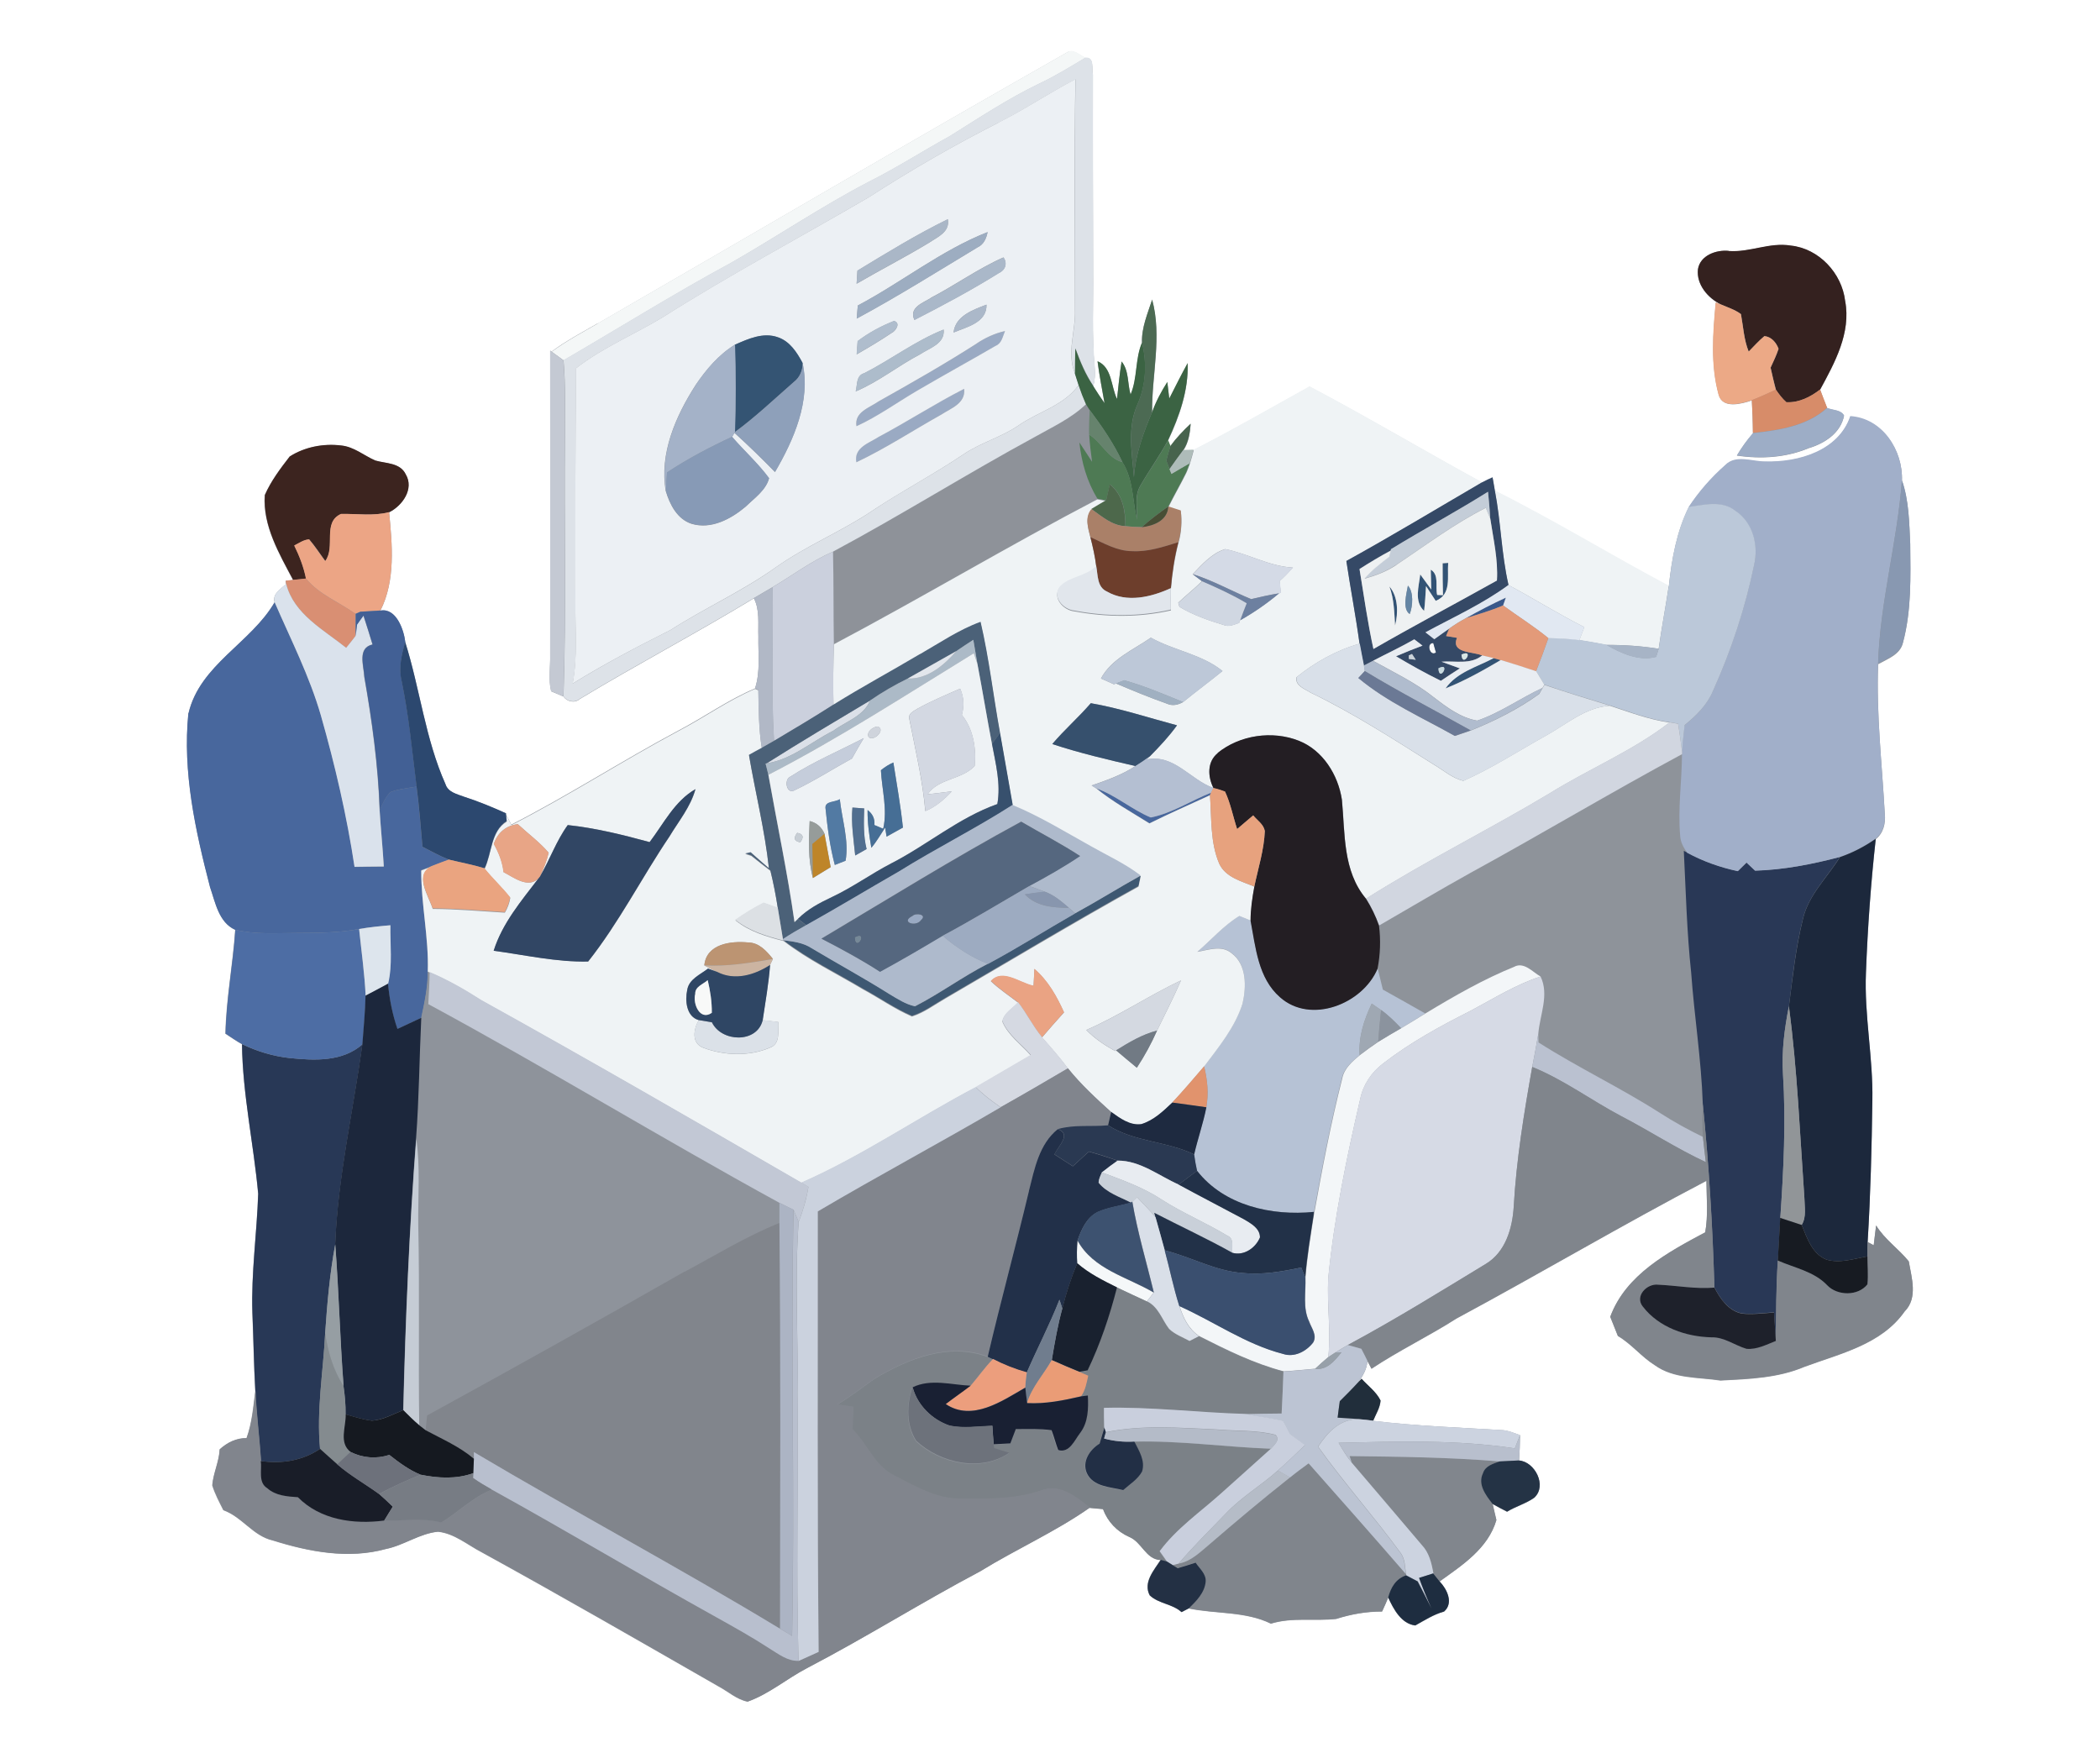 <?xml version="1.0" encoding="UTF-8"?>
<svg id="_レイヤー_2" data-name="レイヤー 2" xmlns="http://www.w3.org/2000/svg" viewBox="0 0 173.62 144.91">
  <defs>
    <style>
      .cls-1 {
        fill: #e8ecf1;
      }

      .cls-2 {
        fill: #f4f7f7;
      }

      .cls-3 {
        fill: #dde2e8;
      }

      .cls-4 {
        fill: #c5ccd5;
      }

      .cls-5 {
        fill: #a0b0c1;
      }

      .cls-6 {
        fill: #eca986;
      }

      .cls-7 {
        fill: #8ba3b0;
      }

      .cls-8 {
        fill: #6485a4;
      }

      .cls-9 {
        fill: #d3d8e2;
      }

      .cls-10 {
        fill: #aa8068;
      }

      .cls-11 {
        fill: #c8d4db;
      }

      .cls-12 {
        fill: #9dadc6;
      }

      .cls-13 {
        fill: #212e3b;
      }

      .cls-14 {
        fill: #9fa8b3;
      }

      .cls-15 {
        fill: #acb4c4;
      }

      .cls-16 {
        fill: #6d727b;
      }

      .cls-17 {
        fill: #c4cdd8;
      }

      .cls-18 {
        fill: #ec9e7d;
      }

      .cls-19 {
        fill: #eaa383;
      }

      .cls-20 {
        fill: #3b6343;
      }

      .cls-21 {
        fill: #acbac7;
      }

      .cls-22 {
        fill: #223049;
      }

      .cls-23 {
        fill: #b5bcc7;
      }

      .cls-24 {
        fill: #b1b8c6;
      }

      .cls-25 {
        fill: #dde5ed;
      }

      .cls-26 {
        fill: #6d3e2c;
      }

      .cls-27 {
        fill: #8e9299;
      }

      .cls-28 {
        fill: #426095;
      }

      .cls-29 {
        fill: #36506d;
      }

      .cls-30 {
        fill: #3a4f6f;
      }

      .cls-31 {
        fill: #cbd0dd;
      }

      .cls-32 {
        fill: #768998;
      }

      .cls-33 {
        fill: #a4b2c8;
      }

      .cls-34 {
        fill: #eaa480;
      }

      .cls-35 {
        fill: #9aaac3;
      }

      .cls-36 {
        fill: #adbccb;
      }

      .cls-37 {
        fill: #d9dfe8;
      }

      .cls-38 {
        fill: #a1afc9;
      }

      .cls-39 {
        fill: #192033;
      }

      .cls-40 {
        fill: #d5e2d9;
      }

      .cls-41 {
        fill: #2a3952;
      }

      .cls-42 {
        fill: #d78c69;
      }

      .cls-43 {
        fill: #abb8c9;
      }

      .cls-44 {
        fill: #1e212b;
      }

      .cls-45 {
        fill: #8896ae;
      }

      .cls-46 {
        fill: #4c6a53;
      }

      .cls-47 {
        fill: #c5cddb;
      }

      .cls-48 {
        fill: #3d5270;
      }

      .cls-49 {
        fill: #4d6da4;
      }

      .cls-50 {
        fill: #345473;
      }

      .cls-51 {
        fill: #55677f;
      }

      .cls-52 {
        fill: #707d8e;
      }

      .cls-53 {
        fill: none;
      }

      .cls-54 {
        fill: #cfd4dc;
      }

      .cls-55 {
        fill: #b4bbc8;
      }

      .cls-56 {
        fill: #1c273c;
      }

      .cls-57 {
        fill: #aab7c7;
      }

      .cls-58 {
        fill: #8e939a;
      }

      .cls-59 {
        fill: #c2c8d5;
      }

      .cls-60 {
        fill: #66836d;
      }

      .cls-61 {
        fill: #484e35;
      }

      .cls-62 {
        fill: #3e5872;
      }

      .cls-63 {
        fill: #243345;
      }

      .cls-64 {
        fill: #dbe1e8;
      }

      .cls-65 {
        fill: #e8a586;
      }

      .cls-66 {
        fill: #6b7995;
      }

      .cls-67 {
        fill: #4d684b;
      }

      .cls-68 {
        fill: #e2e6ec;
      }

      .cls-69 {
        fill: #19212f;
      }

      .cls-70 {
        fill: #cfdee4;
      }

      .cls-71 {
        fill: #2f4664;
      }

      .cls-72 {
        fill: #fafbfb;
      }

      .cls-73 {
        fill: #48679d;
      }

      .cls-74 {
        fill: #314664;
      }

      .cls-75 {
        fill: #9dadc1;
      }

      .cls-76 {
        fill: #4b6178;
      }

      .cls-77 {
        fill: #bc9472;
      }

      .cls-78 {
        fill: #cbd2de;
      }

      .cls-79 {
        fill: #d4d9e1;
      }

      .cls-80 {
        fill: #8898b1;
      }

      .cls-81 {
        fill: #80858c;
      }

      .cls-82 {
        fill: #cbd3da;
      }

      .cls-83 {
        fill: #dbe0e8;
      }

      .cls-84 {
        fill: #e9fcfc;
      }

      .cls-85 {
        fill: #717a84;
      }

      .cls-86 {
        fill: #bac1d0;
      }

      .cls-87 {
        fill: #b8bfcd;
      }

      .cls-88 {
        fill: #8b939e;
      }

      .cls-89 {
        fill: #ea9c76;
      }

      .cls-90 {
        fill: #eef1f2;
      }

      .cls-91 {
        fill: #e7a27e;
      }

      .cls-92 {
        fill: #3c241f;
      }

      .cls-93 {
        fill: #191d28;
      }

      .cls-94 {
        fill: #466e95;
      }

      .cls-95 {
        fill: #7b8187;
      }

      .cls-96 {
        fill: #a7b4c6;
      }

      .cls-97 {
        fill: #d1d6e0;
      }

      .cls-98 {
        fill: #b0bcce;
      }

      .cls-99 {
        fill: #f3f6f8;
      }

      .cls-100 {
        fill: #d6dae5;
      }

      .cls-101 {
        fill: #e1e8f2;
      }

      .cls-102 {
        fill: #8e939b;
      }

      .cls-103 {
        fill: #47634d;
      }

      .cls-104 {
        fill: #777c84;
      }

      .cls-105 {
        fill: #d8e6e5;
      }

      .cls-106 {
        fill: #6d80a0;
      }

      .cls-107 {
        fill: #dae2ec;
      }

      .cls-108 {
        fill: #81858d;
      }

      .cls-109 {
        fill: #527aa3;
      }

      .cls-110 {
        fill: #b4bfd2;
      }

      .cls-111 {
        fill: #39588a;
      }

      .cls-112 {
        fill: #81868d;
      }

      .cls-113 {
        fill: #9dabc1;
      }

      .cls-114 {
        fill: #e39a79;
      }

      .cls-115 {
        fill: #d98f73;
      }

      .cls-116 {
        fill: #aebacc;
      }

      .cls-117 {
        fill: #e0ece6;
      }

      .cls-118 {
        fill: #c7ced5;
      }

      .cls-119 {
        fill: #919598;
      }

      .cls-120 {
        fill: #231e23;
      }

      .cls-121 {
        fill: #171b22;
      }

      .cls-122 {
        fill: #151920;
      }

      .cls-123 {
        fill: #4e7a54;
      }

      .cls-124 {
        fill: #c4c9d3;
      }

      .cls-125 {
        fill: #bdc8d8;
      }

      .cls-126 {
        fill: #f8f9f8;
      }

      .cls-127 {
        fill: #2c486f;
      }

      .cls-128 {
        fill: #dce0e4;
      }

      .cls-129 {
        fill: #1c283c;
      }

      .cls-130 {
        fill: #969ea3;
      }

      .cls-131 {
        fill: #aebcb9;
      }

      .cls-132 {
        fill: #d5d9e2;
      }

      .cls-133 {
        fill: #516e8f;
      }

      .cls-134 {
        fill: #afbdcd;
      }

      .cls-135 {
        fill: #d9e0e9;
      }

      .cls-136 {
        fill: #d0d7e2;
      }

      .cls-137 {
        fill: #879ab6;
      }

      .cls-138 {
        fill: #aab8c9;
      }

      .cls-139 {
        fill: #ccb4a1;
      }

      .cls-140 {
        fill: #f5f8f9;
      }

      .cls-141 {
        fill: #325375;
      }

      .cls-142 {
        fill: #bcc4d3;
      }

      .cls-143 {
        fill: #be8529;
      }

      .cls-144 {
        fill: #c9cfdd;
      }

      .cls-145 {
        fill: #354966;
      }

      .cls-146 {
        fill: #222f45;
      }

      .cls-147 {
        fill: #d4dae6;
      }

      .cls-148 {
        fill: #eff3f5;
      }

      .cls-149 {
        fill: #e1936d;
      }

      .cls-150 {
        fill: #ecf0f4;
      }

      .cls-151 {
        fill: #8ea0ba;
      }

      .cls-152 {
        fill: #34211f;
      }

      .cls-153 {
        fill: #37506d;
      }

      .cls-154 {
        fill: #293856;
      }

      .cls-155 {
        fill: #223148;
      }

      .cls-156 {
        fill: #97a0a9;
      }

      .cls-157 {
        fill: #ccd3e0;
      }

      .cls-158 {
        fill: #1e2d40;
      }

      .cls-159 {
        fill: #1e2a40;
      }

      .cls-160 {
        fill: #283856;
      }

      .cls-161 {
        fill: #e9edf2;
      }

      .cls-162 {
        fill: #eef2f5;
      }

      .cls-163 {
        fill: #bbc8d9;
      }

      .cls-164 {
        fill: #e4f3ef;
      }

      .cls-165 {
        fill: #81858c;
      }

      .cls-166 {
        fill: #c9d0d9;
      }

      .cls-167 {
        fill: #969c9a;
      }

      .cls-168 {
        fill: #6d717b;
      }

      .cls-169 {
        fill: #eca585;
      }

      .cls-170 {
        fill: #e1e6ec;
      }

      .cls-171 {
        fill: #233044;
      }

      .cls-172 {
        fill: #b6c2d5;
      }

      .cls-173 {
        fill: #848b8f;
      }

      .cls-174 {
        fill: #b8bfce;
      }

      .cls-175 {
        fill: #c9dadf;
      }
    </style>
  </defs>
  <g id="_レイヤー_1-2" data-name="レイヤー 1">
    <g>
      <g>
        <path class="cls-58" d="M49.41,26.74c-1.29.74-2.61,1.44-3.81,2.33l-.11-.08c0,8.37.03,16.74,0,25.11.03,1.01-.17,2.06.08,3.06.26.11.76.32,1.02.43.26.42.93.58,1.34.21,4.75-2.87,9.66-5.45,14.4-8.33.5.98.33,2.1.37,3.16-.03,1.43.18,2.91-.28,4.29-2.23.94-4.21,2.37-6.35,3.49-4.66,2.49-9.1,5.37-13.8,7.77-.14-.29-.28-.56-.43-.83v-.1c-1.15-.51-2.3-.99-3.48-1.37-.58-.22-1.32-.37-1.53-1.04-1.67-3.75-2.1-7.87-3.33-11.75-.11-1.03-.76-2.84-2.05-2.6,1.26-2.49.98-5.45.72-8.13,1.09-.54,2.08-1.93,1.37-3.13-.46-.98-1.64-.89-2.53-1.15-.94-.41-1.77-1.14-2.82-1.24-1.45-.18-3.02.13-4.26.92-.76.99-1.54,2.02-2.05,3.18-.18,2.53,1.2,4.85,2.34,7.02l-.61.07.04.27c-.44.39-1.15.8-.95,1.5-1.96,3.38-6.18,5.17-7.12,9.18-.49,4.85.58,9.7,1.79,14.37.44,1.27.72,2.91,2.07,3.53-.19,2.87-.75,5.71-.81,8.59.45.29.9.61,1.37.87.06,4.16.97,8.24,1.34,12.37-.11,3.27-.58,6.54-.48,9.83.09,2.15.12,4.31.24,6.46-.17,1.32-.27,2.66-.73,3.92-.85-.02-1.6.37-2.22.92-.04,1.02-.53,1.96-.61,2.97.22.72.58,1.39.92,2.06,1.55.55,2.45,2.13,4.08,2.5,3,.94,6.25,1.56,9.35.71,1.49-.3,2.78-1.28,4.31-1.43,1.36.14,2.44,1.09,3.62,1.7,6.57,3.61,13.07,7.36,19.58,11.09.79.42,1.5,1.08,2.4,1.26,1.77-.63,3.23-1.9,4.89-2.76,4.86-2.53,9.49-5.45,14.33-8.01,2.98-1.84,6.21-3.26,9.07-5.27.37.03.73.06,1.1.1.39,1.04,1.15,1.84,2.17,2.3,1.05.43,1.37,1.86,2.59,1.91-.55.85-1.47,1.86-.91,2.93.73.7,1.87.69,2.63,1.39.15-.07.43-.22.58-.3,2.26.47,4.72.23,6.82,1.26,1.76-.54,3.61-.19,5.4-.39,1.23-.39,2.5-.62,3.79-.61.18-.38.35-.77.51-1.16.44.96,1.07,2.17,2.24,2.31.77-.42,1.52-.91,2.38-1.15.81-.71.23-1.87-.37-2.49,1.88-1.35,3.99-2.72,4.69-5.07-.11-.45-.22-.89-.31-1.33.39.22.79.43,1.2.64.72-.44,1.55-.67,2.24-1.15,1.11-1,.04-2.99-1.25-3.08.05-.71.07-1.41.08-2.11-.46-.16-.91-.36-1.4-.41-3.58-.22-7.18-.34-10.74-.77.22-.55.57-1.07.61-1.67-.36-.73-1.04-1.21-1.57-1.8l-.31.33c.39-.53.76-1.14.79-1.81.08.16.25.49.34.65,2.27-1.51,4.73-2.69,7.02-4.15,6.93-3.73,13.7-7.74,20.67-11.39.01,1.42.16,2.86-.1,4.27-3.08,1.65-6.56,3.49-7.85,6.98.21.52.42,1.05.63,1.58,1.13.66,1.95,1.73,3.06,2.42,1.57,1.13,3.59.98,5.42,1.26,2.34-.12,4.75-.2,6.94-1.13,2.96-1.1,6.37-1.84,8.29-4.58,1.11-1.11.57-2.78.34-4.13-.84-1.05-2-1.81-2.7-2.97-.07.54-.14,1.09-.2,1.64-.12-.07-.37-.2-.5-.27.23-3.89.33-7.79.39-11.69.07-3.54-.68-7.04-.53-10.58.14-3.69.41-7.38.81-11.05.64-.5.83-1.33.75-2.1-.23-4.12-.71-8.24-.55-12.37.78-.44,1.82-.79,2.05-1.77.71-2.65.62-5.43.6-8.15-.08-1.76-.1-3.56-.68-5.24.09-2.51-1.61-5.13-4.27-5.3-.98,2.85-4.28,3.8-7,3.73-1.1.03-2.45-.61-3.34.3-1.15,1.02-2.18,2.19-3.03,3.48-1,2.03-1.4,4.28-1.64,6.51-4.83-2.55-9.49-5.42-14.38-7.87-.05-.27-.15-.82-.19-1.09-.29.13-.57.27-.85.41-4.78-2.61-9.46-5.4-14.28-7.94-3.19,1.77-6.34,3.59-9.59,5.24-.21,0-.63.02-.84.02.43-.64.54-1.42.6-2.17-.61.57-1.18,1.17-1.68,1.85l-.19-.48c.93-1.99,1.7-4.14,1.62-6.38-.53.96-1.02,1.95-1.52,2.93-.04-.34-.12-1.03-.16-1.37-.51.79-.95,1.62-1.26,2.51-.03-3.11.84-6.29,0-9.34-.37,1.16-.89,2.33-.84,3.57-.57,1.37-.35,2.92-.94,4.28-.26-.9-.12-1.97-.74-2.73-.17,1.03-.27,2.06-.38,3.1-.5-1.05-.4-2.61-1.61-3.12.15,1.16.38,2.32.58,3.47-.33-.47-.64-.94-.94-1.42.13-.51.18-1.04.12-1.56-.25-2.68-.1-5.38-.13-8.07,0-5.36-.04-10.72-.02-16.08-.12-.48.16-1.5-.6-1.44-.5-.2-1.06-.83-1.61-.41-12.97,7.36-25.83,14.92-38.75,22.38"/>
        <path class="cls-58" d="M142.92,20.75c-1.03-.11-2.36.37-2.54,1.52-.14,1.26.82,2.38,1.9,2.91l-.42-.16c-.23,2.53-.44,5.14.24,7.62.32,1.2,1.9.75,2.74.47.05.91.08,1.81.09,2.72-.5.57-.94,1.19-1.33,1.84,2,.3,4.06.17,5.93-.61,1.31-.39,2.65-1.24,2.93-2.69-.27-.49-.94-.43-1.4-.63-.2-.5-.39-1.01-.58-1.51,1.21-2.23,2.57-4.71,2.07-7.33-.27-2.3-2.17-4.34-4.5-4.58-1.74-.29-3.4.58-5.13.45"/>
        <path class="cls-58" d="M121.57,72.17c5.87-3.2,11.61-6.65,17.5-9.82-.01,2.25-.35,4.5-.15,6.74.02.52.3.98.58,1.41l-.3-.15c.17,3.37.25,6.74.61,10.1.26,3.61.84,7.21.96,10.84-.03.9-.07,1.81.01,2.71-1.22-.59-2.41-1.25-3.55-1.98-3.26-2.08-6.78-3.74-10.04-5.83,0-.18-.02-.53-.02-.71.13-1.57.91-3.22.19-4.73-.65-.37-1.34-1.22-2.16-.82-2.58,1.04-5,2.43-7.38,3.87-1.16-.67-2.34-1.31-3.5-1.97-.15-.59-.29-1.17-.43-1.75.23-1.17.27-2.38.12-3.56,2.52-1.45,5.01-2.93,7.55-4.35h0Z"/>
        <path class="cls-72" d="M118.72,53.95c-.5.37-.83-.81-.22-.78.05.2.16.58.22.78"/>
        <path class="cls-72" d="M118.46,54.46q.22.2,0,0"/>
        <path class="cls-141" d="M119.27,46.57l.46-.03c-.09,1.15.3,2.61-1.03,3.14-.2-.31-.6-.92-.8-1.22-.05.68-.08,1.37-.16,2.05-.85-.78-.42-2.03-.32-3.02.23.31.68.94.91,1.25-.01-.41-.03-1.23-.04-1.64.72.42.36,1.41.53,2.09l.48.02c-.02-.88-.03-1.76-.03-2.64"/>
        <path class="cls-141" d="M114.87,48.49c.73.84.74,2.2.47,3.23-.07-1.09-.08-2.2-.47-3.23"/>
        <path class="cls-141" d="M119.5,56.92c.95-1.35,2.6-1.77,3.99-2.51.15.04.44.12.58.16-1.48.87-2.98,1.72-4.58,2.35"/>
        <path class="cls-140" d="M89.06,104.45c-.04-.63-.04-1.26.02-1.88,1.3,2.39,4.11,3.01,6.3,4.3-.18.25-.37.49-.57.73-.83-.38-1.65-.76-2.46-1.15-1.15-.57-2.32-1.15-3.29-2h0Z"/>
        <path class="cls-62" d="M88.89,75.51c1.83-1,3.6-2.11,5.42-3.12-.04.22-.14.64-.18.86-5.38,2.98-10.64,6.15-15.95,9.24-.91.52-1.77,1.18-2.78,1.5-1.42-.61-2.69-1.51-4.04-2.24-2.2-1.32-4.54-2.43-6.58-4.01.8.1,1.64.2,2.34.66,2.14,1.28,4.33,2.47,6.44,3.8.67.39,1.33.83,2.1,1,2.07-1.06,3.95-2.46,6.03-3.52,2.45-1.31,4.8-2.8,7.21-4.18h0Z"/>
        <path class="cls-35" d="M80.74,28.41c.72-.48,1.51-.85,2.36-1.04-.19.44-.27,1.01-.77,1.22-2.16,1.25-4.34,2.46-6.49,3.71-1.67.99-3.25,2.13-5.02,2.94-.19-1.18,1.07-1.53,1.84-2.06,2.73-1.53,5.45-3.08,8.09-4.77"/>
        <path class="cls-35" d="M72.7,36.09c2.36-1.26,4.62-2.73,7-3.94.14,1.2-1.07,1.59-1.89,2.13-2.34,1.32-4.59,2.79-7.02,3.94-.23-1.24,1.1-1.59,1.9-2.13"/>
        <path class="cls-35" d="M75.44,75.73c.26-.28,1.25-.13.71.34-.41.61-1.75.17-.71-.34h0Z"/>
        <path class="cls-27" d="M89.8,33.41c.07.11.22.34.29.46-.03.68-.06,1.37-.05,2.05.04.75.14,1.51.24,2.25-.34-.54-.69-1.07-1.05-1.6.17,1.63.62,3.25,1.49,4.65-7.34,3.83-14.46,8.09-21.78,11.98-.04-2.53-.01-5.07-.07-7.6,5.64-3.01,11.06-6.42,16.68-9.48,1.47-.83,3.02-1.54,4.25-2.72h0Z"/>
        <path class="cls-83" d="M63.39,63.11c2.82-1.78,5.68-3.49,8.54-5.19-.51,1.29-2.01,1.73-3.04,2.5-1.82.91-3.44,2.38-5.5,2.69h0Z"/>
        <path class="cls-160" d="M23.96,87.48c2.05.21,4.36.32,6.01-1.14-.76,5.5-2.03,10.96-2.25,16.53-.46,2.44-.67,4.92-.84,7.4-.16,3.17-.72,6.34-.42,9.52-1.45.99-3.18,1.25-4.89,1.01-.12-1.94-.38-3.87-.46-5.81-.12-2.16-.15-4.31-.24-6.46-.11-3.29.37-6.55.48-9.83-.38-4.13-1.29-8.21-1.34-12.37,1.24.6,2.57,1,3.94,1.15h0Z"/>
        <path class="cls-73" d="M15.59,58.97c.94-4.01,5.16-5.81,7.12-9.18,1.34,3.1,2.89,6.12,3.83,9.38,1.18,4.11,2.15,8.28,2.78,12.51.81,0,1.61-.02,2.42-.03-.1-1.56-.26-3.12-.35-4.69.25-.52.48-1.06.88-1.47.7-.26,1.44-.33,2.17-.45.21,1.66.34,3.32.49,4.98.72.37,1.43.75,2.17,1.06-.43.16-.87.32-1.3.49-.24.09-.73.27-.98.37-.01,2.8.63,5.55.54,8.35.01,1.31-.27,2.59-.54,3.87-.66.31-1.31.61-1.97.92-.42-1.21-.65-2.47-.78-3.74.38-1.59.16-3.23.19-4.84-.87.08-1.73.17-2.59.31-1.68.32-3.41.32-5.12.33-1.71,0-3.44.14-5.12-.27-1.36-.62-1.63-2.27-2.07-3.53-1.21-4.67-2.28-9.52-1.79-14.37"/>
        <path class="cls-73" d="M90.6,65.16c1.63.57,2.95,1.76,4.54,2.42,1.77-.34,3.33-1.4,5.01-2.06-.03.06-.08.17-.1.22-1.67.77-3.36,1.51-5.01,2.33-1.5-.94-3.06-1.8-4.43-2.92h0Z"/>
        <path class="cls-154" d="M139.21,70.35l.3.15c1.31.71,2.72,1.21,4.18,1.52.23-.24.48-.47.72-.71.23.22.47.45.71.67,2.37-.07,4.71-.53,7-1.13-1.04,1.68-2.59,3.12-3.06,5.11-.6,2.37-.85,4.81-1.16,7.23-.36,1.85-.61,3.72-.49,5.61.25,3.96.05,7.93-.22,11.89-.07,1.17-.14,2.35-.2,3.53-.15,2.21-.14,4.42-.17,6.63-.05-.79-.1-1.57-.15-2.35-.88.06-1.76.18-2.64.09-1.11-.2-1.8-1.21-2.29-2.15-.15-5.07-.46-10.13-.96-15.18-.12-3.63-.7-7.22-.96-10.84-.36-3.35-.44-6.73-.61-10.1h0Z"/>
        <path class="cls-112" d="M111.58,120.39c4.14.05,8.28.1,12.41.44-.53.19-1.19.36-1.37.97-.46.94.23,1.84.79,2.54.1.44.2.88.31,1.33-.69,2.36-2.81,3.72-4.69,5.07-.18-.22-.35-.44-.53-.66-.15-.85-.35-1.71-.96-2.35-1.93-2.27-3.84-4.55-5.79-6.8l-.18-.55h0Z"/>
        <path class="cls-172" d="M98.99,78.69c1.16-.98,2.17-2.17,3.48-2.97.23.1.7.28.93.38.42,2.2.61,4.76,2.43,6.33,2.54,2.27,6.85.56,8.07-2.36.14.58.29,1.16.43,1.75,1.17.66,2.34,1.3,3.5,1.97-.67.41-1.33.83-2,1.22-.52-.54-1.04-1.07-1.65-1.5-.26-.18-.52-.36-.77-.53-.64,1.33-1.1,2.76-1,4.25-.63.53-1.32,1.11-1.48,1.96-.94,3.72-1.66,7.5-2.34,11.28l.02-.27c-3.48.34-7.41-.52-9.65-3.4-.11-.45-.18-.9-.24-1.35.3-1.31.75-2.58,1.01-3.9.22-1.13.09-2.28-.18-3.39,1.22-1.62,2.56-3.24,3.18-5.2.32-1.39.36-3.23-.91-4.17-.82-.69-1.9-.26-2.83-.11h0Z"/>
        <path class="cls-99" d="M125.21,79.92c.81-.4,1.5.45,2.16.82-2.04.66-3.86,1.81-5.74,2.81-2.54,1.28-5.05,2.65-7.29,4.39-.95.72-1.64,1.75-1.88,2.92-1.13,4.88-2.15,9.79-2.64,14.78-.13,2.19.23,4.38,0,6.57-.37.31-.73.62-1.07.95-.87.08-1.74.17-2.61.22-2.46-.64-4.75-1.78-7-2.92-.87-.57-1.32-1.52-1.62-2.48,2.87,1.28,5.49,3.16,8.56,3.95.94.33,1.93-.2,2.5-.94.34-.6-.14-1.18-.33-1.72-.56-1.14-.27-2.44-.31-3.66.14-1.73.42-3.44.69-5.15.68-3.78,1.39-7.56,2.34-11.28.16-.86.85-1.43,1.48-1.96.5-.38,1.01-.75,1.53-1.1.62-.39,1.25-.75,1.89-1.12.67-.39,1.33-.81,2-1.22,2.38-1.44,4.8-2.83,7.38-3.87h0Z"/>
        <path class="cls-2" d="M49.41,26.74c12.92-7.46,25.78-15.02,38.75-22.38.55-.43,1.11.2,1.61.41-1.26.75-2.51,1.53-3.84,2.15-2.57,1.24-4.96,2.82-7.37,4.33-2.27,1.25-4.46,2.66-6.78,3.82-3.87,2.02-7.49,4.47-11.28,6.64-4.71,2.55-9.26,5.39-13.9,8.09-.33-.24-.66-.48-.99-.72,1.2-.88,2.52-1.59,3.81-2.33h0Z"/>
        <path class="cls-3" d="M89.77,4.76c.76-.05.47.96.6,1.44-.02,5.36.01,10.72.02,16.08.03,2.69-.12,5.38.13,8.07.06.52.01,1.05-.12,1.56-.64-.96-1.09-2.02-1.48-3.1-.01.7-.03,1.39-.03,2.09-.73-1.71.07-3.54-.01-5.31,0-6.34-.05-12.68.04-19.03-2.17,1.11-4.2,2.5-6.38,3.59-3.67,1.86-7.24,3.92-10.69,6.15-5.68,3.32-11.49,6.41-17.05,9.93-2.37,1.44-4.97,2.5-7.17,4.22-.05,6.42-.07,12.85-.05,19.27-.03,2.27.2,4.56-.23,6.8,2.62-1.62,5.34-3.06,8.09-4.43,2.84-1.82,5.94-3.2,8.69-5.17,2.55-1.81,5.48-2.98,8.07-4.74,2.43-1.62,5.02-2.97,7.44-4.6,1.43-.98,3.14-1.42,4.57-2.4,1.64-1.15,3.77-1.64,4.98-3.35.18.53.38,1.06.61,1.58-1.23,1.18-2.78,1.89-4.25,2.72-5.62,3.05-11.04,6.46-16.68,9.48-1.78.77-3.33,1.95-4.99,2.93-.52.3-1.03.6-1.55.91-4.74,2.88-9.65,5.46-14.4,8.33-.42.37-1.08.21-1.34-.21.24-7.13.05-14.26.12-21.39-.01-2.13.07-4.28-.12-6.4,4.63-2.7,9.18-5.54,13.9-8.09,3.79-2.16,7.41-4.62,11.28-6.64,2.32-1.16,4.51-2.57,6.78-3.82,2.42-1.51,4.8-3.09,7.37-4.33,1.33-.62,2.58-1.4,3.84-2.15h0Z"/>
        <path class="cls-150" d="M82.53,10.14c2.19-1.09,4.21-2.47,6.38-3.59-.1,6.34-.05,12.68-.04,19.03.08,1.77-.72,3.6.01,5.31.07.24.22.71.3.94-1.21,1.71-3.34,2.2-4.98,3.35-1.43.98-3.14,1.42-4.57,2.4-2.42,1.63-5.01,2.99-7.44,4.6-2.58,1.75-5.51,2.92-8.07,4.74-2.76,1.96-5.85,3.35-8.69,5.17-2.75,1.38-5.48,2.81-8.09,4.43.43-2.25.2-4.54.23-6.8-.02-6.42,0-12.85.05-19.27,2.2-1.72,4.79-2.78,7.17-4.22,5.56-3.53,11.37-6.61,17.05-9.93,3.45-2.23,7.02-4.29,10.69-6.15M70.89,22.37c-.02.27-.05.81-.07,1.09,1.98-1.15,4.03-2.2,5.99-3.39.71-.48,1.74-.89,1.55-1.94-2.57,1.26-5.02,2.76-7.47,4.25M70.92,25.26c-.02.27-.07.81-.09,1.08,3.41-1.84,6.68-3.9,9.99-5.89.51-.23.73-.74.83-1.26-3.84,1.51-7.1,4.15-10.73,6.07M76.95,24.64c-.67.41-1.83.8-1.35,1.81,2.37-1.21,4.72-2.47,6.98-3.88.53-.23.73-.8.38-1.29-2.1.93-3.98,2.29-6.02,3.35M78.84,27.49c1.09-.46,2.75-.81,2.72-2.3-1.1.42-2.58.93-2.72,2.3M70.91,28.19c-.02.28-.06.83-.08,1.11.97-.56,1.94-1.13,2.87-1.76.34-.15.81-.83.22-1-1.07.42-2.09.97-3,1.66M71.44,30.86c-.67.2-.55.96-.69,1.5,1.9-.8,3.51-2.12,5.33-3.07.78-.53,2.05-.86,1.94-2.04-2.33.93-4.35,2.48-6.57,3.61M80.74,28.41c-2.64,1.69-5.36,3.24-8.09,4.77-.77.54-2.03.88-1.84,2.06,1.77-.81,3.35-1.96,5.02-2.94,2.15-1.26,4.34-2.46,6.49-3.71.51-.21.58-.78.77-1.22-.85.19-1.64.56-2.36,1.04M60.76,28.5c-1.35.83-2.38,2.05-3.26,3.35-1.64,2.56-3,5.65-2.46,8.75.33,1.11.94,2.32,2.13,2.71,1.63.49,3.25-.39,4.47-1.41.72-.7,1.68-1.36,1.94-2.35-.91-1.24-2.06-2.27-3.06-3.42l.2-.34c1.15,1.04,2.27,2.13,3.35,3.24,1.56-2.68,2.95-5.86,2.28-9.01-.46-.87-1.06-1.8-2.05-2.13-1.21-.43-2.46.13-3.55.62M72.7,36.09c-.81.54-2.13.89-1.9,2.13,2.43-1.15,4.68-2.63,7.02-3.94.81-.53,2.03-.93,1.89-2.13-2.39,1.22-4.64,2.68-7,3.94h0Z"/>
        <path class="cls-102" d="M35.37,80.28l.14.07c-.01.88-.07,1.77-.11,2.66,9.79,5.29,19.29,11.1,29.05,16.44,0,.55,0,1.1,0,1.66-2.74,1.1-5.27,2.66-7.87,4.05-7.05,4.02-14.14,7.97-21.26,11.88-.04.4-.08.81-.12,1.22-.14-.11-.41-.32-.54-.42-.08-5.53.04-11.06-.08-16.59-.03-2.38.19-4.77-.17-7.13.25-3.32.27-6.64.43-9.96.27-1.28.55-2.56.54-3.87h0Z"/>
        <path class="cls-57" d="M70.89,22.37c2.44-1.48,4.89-2.99,7.47-4.25.2,1.06-.84,1.47-1.55,1.94-1.96,1.19-4.01,2.23-5.99,3.39.02-.27.05-.81.07-1.09h0Z"/>
        <path class="cls-75" d="M70.92,25.26c3.63-1.92,6.9-4.56,10.73-6.07-.1.52-.32,1.02-.83,1.26-3.31,2-6.59,4.06-9.99,5.89.02-.27.07-.81.09-1.08h0Z"/>
        <path class="cls-152" d="M142.92,20.75c1.74.13,3.39-.74,5.13-.45,2.33.24,4.23,2.28,4.5,4.58.5,2.63-.86,5.11-2.07,7.33-.8.62-1.75,1.1-2.79,1.05-.34-.3-.61-.67-.86-1.03-.16-.61-.3-1.22-.44-1.83.23-.52.48-1.02.66-1.56-.2-.52-.59-.99-1.17-1.05-.47.39-.88.84-1.3,1.28-.4-.99-.45-2.06-.64-3.1-.5-.37-1.1-.55-1.66-.8-1.08-.53-2.04-1.65-1.9-2.91.18-1.15,1.51-1.62,2.54-1.52h0Z"/>
        <path class="cls-111" d="M121.2,51.11c1.08-.62,2.18-1.19,3.31-1.7l-.23.65c-1,.42-2.04.73-3.07,1.05h0Z"/>
        <path class="cls-138" d="M76.95,24.64c2.04-1.06,3.91-2.42,6.02-3.35.35.49.15,1.05-.38,1.29-2.26,1.41-4.61,2.66-6.98,3.88-.48-1.02.68-1.4,1.35-1.81h0Z"/>
        <path class="cls-46" d="M95.25,24.74c.84,3.05-.04,6.23,0,9.34-.73,1.72-1.38,3.49-1.5,5.38-.15-2-.56-4.11.29-6.02.71-1.62.78-3.42.38-5.12-.05-1.24.47-2.42.84-3.57h0Z"/>
        <path class="cls-43" d="M78.84,27.49c.14-1.37,1.62-1.87,2.72-2.3.04,1.49-1.63,1.84-2.72,2.3h0Z"/>
        <path class="cls-6" d="M141.85,25.01l.42.16c.56.24,1.16.43,1.66.8.19,1.03.24,2.11.64,3.1.42-.43.83-.88,1.3-1.28.58.05.98.53,1.17,1.05-.18.54-.42,1.05-.66,1.56.14.61.27,1.22.44,1.83-.66.3-1.32.61-2,.87-.85.27-2.42.72-2.74-.47-.68-2.47-.47-5.09-.24-7.62h0Z"/>
        <path class="cls-134" d="M70.91,28.19c.92-.69,1.94-1.24,3-1.66.6.17.12.86-.22,1-.92.63-1.9,1.2-2.87,1.76.02-.28.06-.83.08-1.11h0Z"/>
        <path class="cls-36" d="M71.44,30.86c2.23-1.14,4.24-2.69,6.57-3.61.12,1.18-1.15,1.52-1.94,2.04-1.82.95-3.43,2.27-5.33,3.07.15-.54.03-1.3.69-1.5h0Z"/>
        <path class="cls-50" d="M60.76,28.5c1.1-.49,2.35-1.05,3.55-.62.99.33,1.58,1.25,2.05,2.13,0,.61-.23,1.19-.73,1.57-1.6,1.4-3.15,2.88-4.88,4.15.08-2.41.08-4.82,0-7.23h0Z"/>
        <path class="cls-33" d="M57.51,31.84c.88-1.3,1.91-2.52,3.26-3.35.08,2.41.07,4.82,0,7.23l-.03.05-.2.34c-1.86.86-3.68,1.82-5.39,2.95-.04.51-.07,1.02-.09,1.53-.54-3.1.82-6.19,2.46-8.75h0Z"/>
        <path class="cls-20" d="M94.42,28.32c.41,1.7.34,3.5-.38,5.12-.86,1.91-.45,4.02-.29,6.02.12-1.89.77-3.65,1.5-5.38.31-.89.76-1.72,1.26-2.51.04.34.12,1.03.16,1.37.5-.98.99-1.97,1.52-2.93.08,2.23-.69,4.39-1.62,6.38-.69,1.29-1.56,2.49-2.29,3.76-.51.84-.24,1.87-.29,2.81-.37-1.6-.29-3.33-1.2-4.75-.72-1.56-1.7-2.97-2.72-4.33-.07-.12-.22-.35-.29-.46-.23-.52-.43-1.04-.61-1.58-.08-.23-.23-.71-.3-.94,0-.7.02-1.39.03-2.09.39,1.08.83,2.15,1.48,3.1.3.48.61.95.94,1.42-.2-1.15-.43-2.31-.58-3.47,1.21.51,1.1,2.07,1.61,3.12.12-1.04.21-2.08.38-3.1.62.76.48,1.83.74,2.73.58-1.36.36-2.91.94-4.28h0Z"/>
        <path class="cls-124" d="M45.48,28.99l.11.08c.33.24.66.48.99.72.19,2.13.11,4.27.12,6.4-.07,7.13.12,14.26-.12,21.39-.26-.11-.76-.32-1.02-.43-.25-1-.05-2.04-.08-3.06.02-8.37,0-16.74,0-25.11h0Z"/>
        <path class="cls-151" d="M66.36,30.01c.68,3.15-.72,6.33-2.28,9.01-1.09-1.11-2.2-2.2-3.35-3.24l.03-.05c1.72-1.27,3.27-2.74,4.88-4.15.5-.38.72-.96.73-1.57h0Z"/>
        <path class="cls-95" d="M92.35,106.45c.81.39,1.64.77,2.46,1.15.95.44,1.24,1.5,1.83,2.28.48.45,1.11.68,1.69,1,.19-.1.58-.3.78-.4,2.25,1.14,4.55,2.28,7,2.92-.04,1.15-.09,2.31-.15,3.47-1.02,0-2.05.03-3.07.05-3.88-.11-7.75-.61-11.63-.5,0,.54,0,1.08.02,1.62-.13.45-.26.89-.4,1.34-.81.49-1.47,1.47-1.05,2.44.53,1.14,1.94,1.14,3,1.4.54-.49,1.2-.88,1.56-1.53.29-.9-.26-1.72-.64-2.49,3.78-.1,7.54.45,11.32.59-1.4,1.24-2.78,2.5-4.18,3.75-1.72,1.53-3.65,2.87-5.03,4.74.15.21.45.64.6.85-.13-.04-.38-.11-.51-.14-1.22-.05-1.55-1.49-2.59-1.91-1.02-.45-1.78-1.26-2.17-2.3-.37-.04-.73-.07-1.1-.1-1.07-.84-2.37-1.93-3.83-1.49-2.21.81-4.6.77-6.93.75-1.96-.01-3.69-1.03-5.38-1.9-1.64-.78-2.25-2.62-3.48-3.83.01-.62.03-1.25.05-1.87-.45-.07-.89-.13-1.33-.19,1.1-.64,2.09-1.43,3.12-2.15,2.76-1.65,6.12-3,9.32-1.81.11.05.33.16.44.21-.68.68-1.22,1.48-1.85,2.21-1.59-.08-3.29-.6-4.8.13-.5,1.42-.53,3.12.3,4.42,1.97,1.85,5.37,2.61,7.7.99-.42-.13-.84-.26-1.26-.39-.01-.08-.03-.24-.04-.33.46-.03.91-.05,1.37-.07.15-.4.3-.79.45-1.18.99,0,1.98-.05,2.96.09.2.54.34,1.1.55,1.64.93.28,1.34-.82,1.81-1.41.68-.89.69-2.04.64-3.1-.14.02-.41.05-.55.07.36-.5.46-1.11.59-1.7-.18-.08-.55-.23-.74-.31.17-.03.51-.1.68-.12,1.06-2.19,1.83-4.51,2.43-6.86h0Z"/>
        <path class="cls-148" d="M98.68,37.18c3.25-1.65,6.4-3.48,9.59-5.24,4.82,2.54,9.5,5.34,14.28,7.94-3.73,2.18-7.44,4.42-11.23,6.51.34,2.28.77,4.54,1.09,6.83-1.91.54-3.7,1.54-5.24,2.79-.08.71.69.94,1.17,1.25,3.54,1.71,6.86,3.85,10.19,5.95.8.47,1.53,1.13,2.45,1.35,2.35-1.04,4.52-2.45,6.76-3.7,1.73-.94,3.3-2.38,5.35-2.51,1.63.53,3.23,1.15,4.94,1.39-3.05,2.36-6.65,3.83-9.91,5.86-5,3-10.25,5.59-15.18,8.71-1.93-2.3-1.72-5.38-1.99-8.18-.31-2.06-1.58-4.1-3.57-4.88-2.19-.86-4.87-.47-6.7,1.01-.9.72-.82,1.96-.35,2.9-1.92-.68-3.25-2.81-5.51-2.37l.24-.25c.8-.81,1.59-1.64,2.25-2.57-2.37-.63-4.71-1.41-7.13-1.83-1.01,1.17-2.18,2.19-3.18,3.37,2.25.75,4.57,1.29,6.88,1.82-1.11.73-2.38,1.18-3.63,1.61.09.05.26.16.35.22,1.37,1.12,2.93,1.98,4.43,2.92,1.65-.82,3.34-1.56,5.01-2.33.14,1.89,0,3.89.77,5.67.53,1.13,1.85,1.44,2.9,1.89-.17.92-.31,1.85-.31,2.8-.23-.1-.7-.28-.93-.38-1.31.8-2.32,1.98-3.48,2.97.92-.15,2.01-.58,2.83.11,1.27.94,1.23,2.78.91,4.17-.62,1.96-1.96,3.58-3.18,5.2-.87,1.01-1.73,2.02-2.64,3-.75.71-1.54,1.48-2.56,1.78-.94.13-1.77-.49-2.49-1.01-1.26-1.13-2.5-2.28-3.56-3.6-.68-.9-1.41-1.74-2.15-2.57.6-.7,1.2-1.39,1.82-2.07-.6-1.33-1.33-2.63-2.45-3.59-.01.35-.05,1.05-.07,1.4-1.13-.22-2.56-1.46-3.53-.39.69.66,1.49,1.18,2.25,1.77-.45.5-1.17.87-1.3,1.57.48,1.14,1.55,1.88,2.35,2.79-1.52.89-3.04,1.77-4.56,2.66-4.85,2.54-9.39,5.69-14.41,7.89-8.79-5.09-17.58-10.17-26.46-15.09-1.37-.87-2.78-1.68-4.28-2.32l-.14-.07c.09-2.8-.56-5.56-.54-8.35.24-.09.73-.27.98-.37-1.64.64-.39,2.42-.03,3.54,1.99.01,3.97.19,5.96.31.23-.38.38-.79.45-1.22-.66-.84-1.45-1.57-2.12-2.4.62-1.3.49-3.07,1.83-3.91-.01-.14-.04-.41-.05-.54.15.27.29.55.43.83,4.7-2.4,9.14-5.28,13.8-7.77,2.14-1.11,4.12-2.55,6.35-3.49l.27.12c.03,1.6.03,3.21.29,4.8-.36.19-.71.38-1.06.58.53,3.13,1.31,6.22,1.65,9.37-.51-.44-1.01-.87-1.51-1.32-.11.02-.34.07-.45.1.12.04.38.12.5.16.52.42,1.05.83,1.58,1.24.25,1.02.45,2.04.61,3.08-.39-.14-.78-.29-1.17-.42-.81.41-1.6.89-2.34,1.42,1.14.93,2.56,1.35,3.96,1.71h.02c2.04,1.58,4.38,2.69,6.58,4.01,1.36.73,2.62,1.63,4.04,2.24,1.01-.32,1.87-.98,2.78-1.5,5.31-3.09,10.58-6.26,15.95-9.24.04-.22.14-.64.18-.86-1.27-.98-2.74-1.64-4.12-2.43-2.13-1.18-4.21-2.47-6.47-3.4-.36-1.99-.68-3.98-1.05-5.97-.56-3.06-.91-6.15-1.61-9.18-1.78.65-3.36,1.73-5,2.67-2.37,1.41-4.81,2.72-7.15,4.18-.05-1.68-.01-3.37.03-5.05,7.32-3.88,14.44-8.14,21.78-11.98.18.04.54.1.73.14-.41.24-.81.47-1.21.72-.57.68-.27,1.56-.08,2.32.2.79.38,1.58.48,2.39-.82.86-2.18.83-2.99,1.68-.71.87.27,1.93,1.19,2.01,2.62.49,5.37.51,7.97-.08,0-.59-.01-1.18,0-1.77.11-1.28.3-2.55.62-3.8.25-.86.3-1.75.2-2.63-.26-.08-.77-.25-1.03-.33.47-.95,1-1.86,1.47-2.81.28-.6.45-1.25.62-1.89M98.62,47.48c.19.14.57.43.76.57-.63.62-1.33,1.17-1.97,1.78.03.08.08.26.1.34,1.13.68,2.39,1.12,3.65,1.5.43.19.86-.03,1.28-.17l.08-.22c1.14-.64,2.22-1.39,3.22-2.23l.15-.03c-.04-.33-.07-.66-.1-.98.39-.34.75-.72,1.1-1.11-1.97-.11-3.7-1.15-5.6-1.53-1.11.34-1.9,1.26-2.69,2.08M95.15,52.72c-1.45,1.01-3.26,1.75-4.13,3.38.36.16.72.31,1.08.48l.16-.07c1.39.59,2.79,1.17,4.21,1.67.45.21.92.11,1.34-.13,1.07-.88,2.19-1.7,3.26-2.57-1.71-1.39-4.02-1.69-5.93-2.76M53.71,69.62c-2.22-.6-4.48-1.16-6.77-1.41-.96,1.32-1.47,2.87-2.3,4.25.3-.63.56-1.28.72-1.96-.76-.88-1.7-1.57-2.55-2.36-.98.12-1.67.71-1.98,1.63.41.72.72,1.51.81,2.34.86.44,2.04,1.39,2.91.49-1.43,1.87-3.01,3.72-3.72,6,2.59.35,5.2.95,7.81.89,2.55-3.22,4.41-6.92,6.71-10.32.77-1.28,1.76-2.47,2.16-3.93-1.72.99-2.62,2.84-3.78,4.37M58.23,79.82c.36.19.72.38,1.09.56-.2-.07-.6-.22-.79-.29-.64.5-1.58.87-1.72,1.77-.19.88-.07,2.2.96,2.49-.43.75-.63,1.89.37,2.28,1.72.65,3.8.73,5.5,0,.92-.33.66-1.38.7-2.13-.32-.04-.96-.11-1.29-.15.23-1.52.49-3.03.61-4.56.06-.12.18-.37.24-.5-.52-.65-1.14-1.35-2.04-1.36-1.42-.14-3.46.1-3.63,1.9M89.81,85.16c.69.71,1.52,1.26,2.38,1.74l.09-.05c.56.48,1.13.96,1.71,1.43.64-.98,1.2-2,1.67-3.07.67-1.38,1.37-2.74,1.98-4.15-2.66,1.26-5.12,2.92-7.83,4.1M123.59,40.55c4.89,2.44,9.55,5.31,14.38,7.87-.26,1.74-.59,3.47-.84,5.22-1.44-.23-2.89-.33-4.35-.32-.73-.14-1.47-.28-2.21-.39.14-.36.27-.72.41-1.08-2.14-1.08-4.16-2.35-6.27-3.48-.59-2.57-.63-5.23-1.13-7.82h0Z"/>
        <path class="cls-42" d="M146.83,32.22c.25.37.52.73.86,1.03,1.04.05,1.99-.43,2.79-1.05.19.5.38,1.01.58,1.51-1.67,1.52-3.98,1.85-6.14,2.09,0-.91-.04-1.82-.09-2.72.68-.26,1.33-.57,2-.87h0Z"/>
        <path class="cls-12" d="M151.06,33.72c.46.2,1.14.14,1.4.63-.28,1.44-1.62,2.3-2.93,2.69-1.87.78-3.94.91-5.93.61.39-.65.83-1.27,1.33-1.84,2.16-.24,4.46-.57,6.14-2.09h0Z"/>
        <path class="cls-60" d="M90.08,33.87c1.02,1.37,2,2.78,2.72,4.33-1.21-.31-1.74-1.65-2.76-2.28-.01-.69.02-1.37.05-2.05h0Z"/>
        <path class="cls-38" d="M152.97,34.4c2.66.17,4.36,2.8,4.27,5.3-.37,5.09-1.81,10.06-1.97,15.17-.16,4.13.33,8.25.55,12.37.08.77-.11,1.6-.75,2.1-.91.64-1.91,1.16-2.97,1.52-2.29.6-4.63,1.06-7,1.13-.24-.23-.48-.45-.71-.67-.24.23-.48.47-.72.71-1.46-.31-2.87-.81-4.18-1.52-.29-.42-.56-.88-.58-1.41-.2-2.25.14-4.5.15-6.74v-.17c.04-.75.13-1.48.21-2.22.95-.78,1.86-1.67,2.34-2.82,1.5-3.33,2.66-6.83,3.4-10.4.39-1.65-.1-3.55-1.56-4.51-1.11-.88-2.58-.48-3.85-.31.85-1.29,1.87-2.46,3.03-3.48.89-.91,2.24-.28,3.34-.3,2.72.07,6.02-.88,7-3.73h0Z"/>
        <path class="cls-103" d="M96.76,36.87c.49-.67,1.07-1.28,1.68-1.85-.06.75-.17,1.53-.6,2.17-.38.53-.77,1.05-1.15,1.59-.07-.18-.2-.52-.27-.69.1-.41.22-.82.34-1.22h0Z"/>
        <path class="cls-137" d="M55.14,39.06c1.71-1.13,3.53-2.09,5.39-2.95,1,1.16,2.15,2.19,3.06,3.42-.26.99-1.23,1.65-1.94,2.35-1.21,1.02-2.84,1.9-4.47,1.41-1.19-.38-1.8-1.6-2.13-2.71.02-.51.05-1.02.09-1.53h0Z"/>
        <path class="cls-123" d="M90.04,35.93c1.03.63,1.55,1.97,2.76,2.28.91,1.43.83,3.16,1.2,4.75.05-.94-.22-1.97.29-2.81.73-1.27,1.6-2.46,2.29-3.76l.19.48c-.12.41-.24.81-.34,1.22.07.18.2.52.27.69.04.1.12.29.16.39.5-.3,1-.59,1.51-.88l-.3.76c-.47.95-1,1.86-1.47,2.81-.76.54-1.51,1.09-2.19,1.72-.46-.01-.91-.03-1.36-.08,0-1.29-.22-2.62-1.29-3.46-.1.44-.2.88-.3,1.33-.18-.03-.54-.1-.73-.14-.86-1.41-1.32-3.02-1.49-4.65.35.53.7,1.06,1.05,1.6-.1-.75-.2-1.5-.24-2.25h0Z"/>
        <path class="cls-92" d="M23.94,37.75c1.24-.8,2.8-1.1,4.26-.92,1.06.1,1.89.83,2.82,1.24.88.26,2.06.17,2.53,1.15.71,1.2-.28,2.59-1.37,3.13-1.3.34-2.65.11-3.98.15-1.56.69-.43,2.73-1.3,3.89-.44-.6-.84-1.23-1.33-1.79-.46.03-.83.31-1.23.51.42.87.78,1.78.97,2.73-.27.03-.8.09-1.07.11-1.15-2.17-2.52-4.49-2.34-7.02.5-1.15,1.28-2.19,2.05-3.18h0Z"/>
        <path class="cls-131" d="M96.69,38.79c.37-.54.76-1.06,1.15-1.59.21,0,.64-.01.84-.02-.17.64-.34,1.28-.62,1.89l.3-.76c-.51.29-1.01.58-1.51.88-.04-.1-.12-.29-.16-.39h0Z"/>
        <path class="cls-163" d="M139.61,41.91c1.27-.17,2.74-.57,3.85.31,1.47.96,1.95,2.86,1.56,4.51-.74,3.58-1.9,7.08-3.4,10.4-.48,1.16-1.39,2.04-2.34,2.82-.08.74-.17,1.48-.21,2.22-.09-.79-.21-1.56-.33-2.34-.18-.03-.53-.09-.71-.12-1.71-.23-3.31-.86-4.94-1.39-1.82-.56-3.63-1.1-5.42-1.72-.23-.38-.45-.75-.67-1.11.36-.91.7-1.83,1.02-2.75.86.03,1.71.06,2.57.17.74.11,1.47.25,2.21.39,1.21.71,2.73,1.39,4.12,1,.05-.17.16-.51.22-.68.24-1.75.57-3.48.84-5.22.24-2.23.64-4.48,1.64-6.51h0Z"/>
        <path class="cls-145" d="M122.55,39.87c.28-.15.56-.29.85-.41.05.27.15.82.19,1.09.5,2.59.54,5.25,1.13,7.82-2.12,1.56-4.55,2.66-6.86,3.91.24.19.49.38.73.57.4-.3.81-.59,1.22-.87l-.25.6c.22.04.68.11.9.15-.53,1.3,1.33,1.11,2.08,1.46-.98.78-2.23.42-3.37.52.38.14,1.14.41,1.52.55-.53.34-1.05.68-1.57,1.03-1.26-.62-2.5-1.31-3.71-2.03.72-.31,1.45-.61,2.19-.88-.23-.18-.45-.35-.68-.52-1.11.64-2.28,1.18-3.42,1.78-.19.1-.56.29-.75.39-.12-.61-.24-1.21-.35-1.82-.31-2.28-.75-4.55-1.09-6.83,3.79-2.09,7.49-4.33,11.23-6.51M115.01,45.4l-.02.11c-.89.47-1.75.99-2.59,1.53.37,2.21.68,4.43,1.15,6.61,3.37-1.94,6.81-3.76,10.21-5.66.11-1.7-.3-3.44-.55-5.12-.04-.74-.11-1.48-.18-2.21-2.63,1.64-5.36,3.12-8.01,4.74M119.38,53.08q.09.1,0,0M118.72,53.95c-.05-.2-.16-.58-.22-.78-.61-.03-.29,1.15.22.78M117.32,53.86q.22.22,0,0M120.12,53.72q.22.21,0,0M116.47,54.19v.29c.16.01.44.05.58.07-.08-.12-.24-.35-.31-.48l-.27.12M119.18,54.16q.21.22,0,0M120.83,54.12c.07,1.19,1.13-.54,0,0M117.05,54.55q.28.19,0,0M118.46,54.46q.22.2,0,0M117.95,54.98q.18.23,0,0M118.92,55.26c.07,1.24,1.08-.59,0,0h0Z"/>
        <path class="cls-80" d="M157.25,39.7c.58,1.68.59,3.49.68,5.24.03,2.72.11,5.5-.6,8.15-.23.99-1.27,1.33-2.05,1.77.16-5.11,1.59-10.08,1.97-15.17h0Z"/>
        <path class="cls-67" d="M91.45,41.37c.1-.44.2-.89.3-1.33,1.07.85,1.29,2.17,1.29,3.46-1.11-.05-1.95-.81-2.81-1.42.4-.25.81-.48,1.21-.72h0Z"/>
        <path class="cls-17" d="M115.01,45.4c2.65-1.62,5.38-3.09,8.01-4.74.08.73.14,1.47.18,2.21-.1-.22-.28-.67-.37-.89-2.62,1.32-4.96,3.1-7.39,4.71-.8.54-1.7.88-2.63,1.14.59-.71,1.33-1.26,2.05-1.82.03-.13.09-.38.12-.51l.02-.11h0Z"/>
        <path class="cls-10" d="M90.15,44.41c-.19-.77-.49-1.64.08-2.32.86.61,1.7,1.37,2.81,1.42.45.05.9.07,1.36.08.99-.11,2.14-.55,2.19-1.72.26.08.77.25,1.03.33.1.88.05,1.77-.2,2.63-1.24.38-2.5.81-3.81.74-1.25,0-2.35-.66-3.46-1.16h0Z"/>
        <path class="cls-61" d="M94.4,43.59c.68-.63,1.44-1.18,2.19-1.72-.05,1.17-1.21,1.61-2.19,1.72h0Z"/>
        <path class="cls-90" d="M115.45,46.7c2.43-1.62,4.77-3.39,7.39-4.71.09.22.27.67.37.89.25,1.68.66,3.42.55,5.12-3.4,1.9-6.84,3.72-10.21,5.66-.48-2.19-.79-4.4-1.15-6.61.85-.54,1.71-1.06,2.59-1.53-.03.13-.09.38-.12.51-.72.56-1.46,1.11-2.05,1.82.92-.26,1.83-.6,2.63-1.14M119.27,46.57c0,.88,0,1.76.03,2.64l-.48-.02c-.17-.68.19-1.67-.53-2.09.01.41.03,1.23.04,1.64-.23-.31-.68-.94-.91-1.25-.11.99-.53,2.24.32,3.02.09-.68.11-1.37.16-2.05.2.3.6.92.8,1.22,1.33-.53.94-1.99,1.03-3.14l-.46.03M116.4,48.42c-.12.69-.47,1.93.15,2.35.26-.68.33-1.84-.15-2.35M114.87,48.49c.39,1.04.4,2.14.47,3.23.27-1.03.26-2.4-.47-3.23h0Z"/>
        <path class="cls-169" d="M26.89,46.38c.87-1.17-.26-3.2,1.3-3.89,1.33-.03,2.67.2,3.98-.15.26,2.69.54,5.65-.72,8.13-.55.04-1.1.08-1.66.1-.1.04-.31.13-.41.18-1.36-.98-3-1.59-4.09-2.92-.19-.96-.54-1.86-.97-2.73.4-.2.77-.48,1.23-.51.48.57.88,1.2,1.33,1.79h0Z"/>
        <path class="cls-26" d="M90.15,44.41c1.11.5,2.21,1.16,3.46,1.16,1.32.07,2.58-.36,3.81-.74-.32,1.24-.51,2.51-.62,3.8-1.63.74-3.64,1.23-5.28.28-.83-.37-.74-1.37-.89-2.11-.1-.81-.28-1.61-.48-2.39h0Z"/>
        <path class="cls-147" d="M98.62,47.48c.78-.81,1.57-1.73,2.69-2.08,1.9.38,3.62,1.43,5.6,1.53-.35.39-.71.77-1.1,1.11.03.33.06.65.1.98l-.15.03c-.78.12-1.55.3-2.32.48-1.61-.67-3.15-1.53-4.81-2.06h0Z"/>
        <path class="cls-31" d="M63.88,48.54c1.66-.98,3.21-2.16,4.99-2.93.06,2.53.03,5.07.07,7.6-.04,1.68-.07,3.37-.03,5.05-1.62,1.03-3.26,2.02-4.92,3-.26-4.23-.05-8.47-.12-12.71h0Z"/>
        <path class="cls-170" d="M90.63,46.8c.15.74.05,1.74.89,2.11,1.65.95,3.66.46,5.28-.28-.01.59,0,1.18,0,1.77-2.61.6-5.36.58-7.97.08-.92-.08-1.9-1.14-1.19-2.01.81-.84,2.17-.81,2.99-1.68h0Z"/>
        <path class="cls-106" d="M98.62,47.48c1.67.53,3.2,1.39,4.81,2.06.77-.18,1.54-.35,2.32-.48-1,.84-2.08,1.59-3.22,2.23.18-.47.35-.95.54-1.41-1.18-.71-2.43-1.27-3.69-1.82-.19-.14-.57-.43-.76-.57h0Z"/>
        <path class="cls-115" d="M23.62,48.01l.61-.07c.27-.03.8-.08,1.07-.11,1.08,1.34,2.72,1.94,4.09,2.92,0,.61.01,1.22,0,1.84-.25.33-.51.65-.77.97-1.86-1.49-4.33-2.8-4.96-5.28l-.04-.27h0Z"/>
        <path class="cls-107" d="M22.71,49.78c-.2-.7.51-1.11.95-1.5.63,2.49,3.1,3.79,4.96,5.28.26-.32.52-.64.77-.97.03-.23.08-.71.11-.95.18-.25.36-.5.54-.75.26.79.51,1.59.75,2.39-1.28.29-.72,1.78-.68,2.68.64,3.64,1.14,7.3,1.27,10.99.1,1.56.26,3.12.35,4.69-.81,0-1.61.02-2.42.03-.64-4.23-1.61-8.4-2.78-12.51-.94-3.26-2.49-6.29-3.83-9.38h0Z"/>
        <path class="cls-136" d="M99.38,48.06c1.26.55,2.51,1.12,3.69,1.82-.19.46-.37.94-.54,1.41l-.08.22c-.42.14-.84.36-1.28.17-1.26-.38-2.53-.82-3.65-1.5-.03-.08-.08-.26-.1-.34.64-.61,1.34-1.16,1.97-1.78h0Z"/>
        <path class="cls-8" d="M116.4,48.42c.48.51.42,1.67.15,2.35-.62-.42-.27-1.66-.15-2.35h0Z"/>
        <path class="cls-101" d="M124.72,48.37c2.1,1.13,4.13,2.4,6.27,3.48-.14.36-.27.72-.41,1.08-.85-.11-1.71-.15-2.57-.17-1.19-.98-2.5-1.79-3.74-2.7l.23-.65c-1.13.52-2.23,1.09-3.31,1.7-.48.26-.95.55-1.39.87-.41.29-.81.57-1.22.87-.24-.19-.49-.38-.73-.57,2.31-1.25,4.74-2.35,6.86-3.91h0Z"/>
        <path class="cls-24" d="M62.33,49.46c.51-.31,1.03-.61,1.55-.91.07,4.24-.13,8.48.12,12.71-.34.19-.68.38-1.02.58-.26-1.59-.26-3.2-.29-4.8l-.27-.12c.46-1.39.25-2.86.28-4.29-.04-1.06.13-2.18-.37-3.16h0Z"/>
        <path class="cls-114" d="M121.2,51.11c1.03-.32,2.08-.63,3.07-1.05,1.24.91,2.55,1.72,3.74,2.7-.32.92-.66,1.84-1.02,2.75-.97-.32-1.94-.64-2.92-.93-.15-.04-.44-.12-.58-.16-.24-.05-.71-.16-.95-.22-.75-.34-2.61-.16-2.08-1.46-.23-.04-.68-.11-.9-.15l.25-.6c.44-.33.9-.62,1.39-.87h0Z"/>
        <path class="cls-28" d="M29.39,50.76c.1-.04.31-.13.41-.18.55-.03,1.1-.06,1.66-.1,1.29-.24,1.93,1.57,2.05,2.6-.31,1.04-.56,2.13-.3,3.21.6,2.89.87,5.83,1.24,8.75-.73.12-1.47.19-2.17.45-.41.41-.63.96-.88,1.47-.13-3.69-.63-7.35-1.27-10.99-.04-.91-.6-2.4.68-2.68-.24-.8-.5-1.6-.75-2.39-.18.24-.37.5-.54.75-.03.24-.08.71-.11.95,0-.62,0-1.23,0-1.84h0Z"/>
        <path class="cls-76" d="M76.07,54.08c1.64-.94,3.21-2.02,5-2.67.71,3.03,1.05,6.12,1.61,9.18-.16.23-.5.69-.67.92-.42-2.2-.78-4.41-1.2-6.61-.12-.67-.22-1.33-.34-2-.47.3-.94.61-1.4.93-1.34.75-2.68,1.52-4.02,2.27-1.09.53-2.13,1.13-3.12,1.82-2.86,1.71-5.73,3.41-8.54,5.19l-.1.03c.08.31.16.61.23.92.72,4.06,1.58,8.1,2.16,12.18.07-.07.21-.2.28-.27.17.13.52.4.69.53-.65.37-1.3.75-1.92,1.15-.15-.87-.29-1.74-.43-2.61-.16-1.04-.36-2.06-.61-3.08-.53-.41-1.06-.82-1.58-1.24-.12-.04-.38-.12-.5-.16.11-.03.34-.07.45-.1.5.45,1,.88,1.51,1.32-.34-3.16-1.12-6.25-1.65-9.37.35-.2.71-.39,1.06-.58.34-.19.68-.38,1.02-.58,1.65-.98,3.3-1.96,4.92-3,2.34-1.46,4.78-2.77,7.15-4.18h0Z"/>
        <path class="cls-125" d="M95.15,52.72c1.9,1.06,4.21,1.37,5.93,2.76-1.07.88-2.19,1.7-3.26,2.57-1.6-.65-3.2-1.34-4.87-1.8-.17.06-.51.19-.68.26l-.16.07c-.36-.16-.72-.32-1.08-.48.87-1.62,2.68-2.36,4.13-3.38h0Z"/>
        <path class="cls-21" d="M79.07,53.83c.46-.32.93-.62,1.4-.93.12.67.22,1.33.34,2-.08-.22-.23-.67-.3-.89-5.6,3.45-11.14,7.03-16.98,10.05-.08-.31-.15-.62-.23-.92l.1-.03c2.06-.31,3.68-1.78,5.5-2.69,1.03-.77,2.54-1.22,3.04-2.5.99-.68,2.04-1.29,3.12-1.82,1.63.07,3.01-1.11,4.02-2.27h0Z"/>
        <path class="cls-161" d="M113.51,54.64c1.14-.6,2.31-1.14,3.42-1.78.23.17.45.34.68.52-.73.27-1.46.57-2.19.88,1.21.72,2.44,1.41,3.71,2.03.52-.35,1.04-.7,1.57-1.03-.38-.14-1.14-.41-1.52-.55,1.14-.09,2.39.27,3.37-.52.24.06.71.17.95.22-1.39.74-3.04,1.16-3.99,2.51,1.6-.63,3.1-1.48,4.58-2.35.98.29,1.95.61,2.92.93.22.37.44.74.67,1.11-.04.07-.12.2-.16.27-1.82.84-3.48,2.05-5.39,2.7-1.38-.24-2.52-1.11-3.6-1.94-1.53-1.22-3.31-2.06-5.01-3.01h0Z"/>
        <path class="cls-40" d="M119.38,53.08q.09.1,0,0h0Z"/>
        <path class="cls-127" d="M33.2,56.29c-.26-1.08,0-2.17.3-3.21,1.22,3.88,1.66,8.01,3.33,11.75.21.67.95.82,1.53,1.04,1.19.38,2.34.86,3.47,1.37v.1c.02.14.05.41.06.54-1.33.84-1.21,2.62-1.83,3.91-.98-.29-1.98-.48-2.96-.72-.75-.31-1.46-.69-2.17-1.06-.15-1.66-.27-3.33-.49-4.98-.37-2.92-.64-5.86-1.24-8.75h0Z"/>
        <path class="cls-135" d="M107.18,56c1.54-1.25,3.32-2.25,5.24-2.79.11.61.23,1.21.35,1.82.02.11.05.34.07.46-.13.14-.4.43-.53.57,2.39,2,5.28,3.27,7.98,4.79.33-.11.99-.34,1.32-.45,1.98-.8,3.92-1.77,5.65-3.02.07-.12.2-.36.27-.48.04-.07.12-.2.16-.27,1.79.61,3.61,1.16,5.42,1.72-2.05.12-3.62,1.57-5.35,2.51-2.24,1.25-4.41,2.66-6.76,3.7-.92-.22-1.65-.88-2.45-1.35-3.33-2.09-6.64-4.24-10.19-5.95-.48-.31-1.25-.55-1.17-1.25h0Z"/>
        <path class="cls-96" d="M132.79,53.32c1.45,0,2.91.09,4.35.32-.06.17-.17.51-.22.68-1.39.38-2.91-.29-4.12-1h0Z"/>
        <path class="cls-164" d="M117.32,53.86q.22.22,0,0h0Z"/>
        <path class="cls-117" d="M120.12,53.72q.22.21,0,0h0Z"/>
        <path class="cls-68" d="M75.05,56.1c1.34-.76,2.68-1.52,4.02-2.27-1.01,1.17-2.39,2.34-4.02,2.27"/>
        <path class="cls-162" d="M63.53,64.06c5.85-3.02,11.38-6.61,16.98-10.05.07.22.22.67.3.89.42,2.2.78,4.41,1.2,6.61.31,1.63.74,3.29.44,4.97-3.19,1.13-5.79,3.38-8.78,4.91-1.66.86-3.18,1.97-4.88,2.77-1.01.48-2.02,1-2.82,1.81-.07.07-.21.2-.28.27-.58-4.08-1.44-8.12-2.16-12.18M75.83,58.61c-.3.18-.79.41-.65.85.5,2.52,1.09,5.03,1.32,7.6.86-.35,1.56-.96,2.19-1.63-.67.08-1.33.17-2,.24.9-1.33,2.82-1.19,3.89-2.34.14-1.45-.11-3.06-1.06-4.22.2-.73.17-1.48-.14-2.17-1.2.52-2.41,1.04-3.56,1.67M72.55,60.07c-.39.03-.95.45-.73.88.47.38,1.44-.66.73-.88M65.35,64.21c-.57.22-.33,1.55.38,1.11,1.62-.77,3.14-1.75,4.71-2.61.31-.57.64-1.12.97-1.68-2.02,1.05-4.14,1.94-6.06,3.18M72.83,63.68c.08,1.62.56,3.23.19,4.85-.18-.08-.55-.23-.73-.31.05-.51-.14-.92-.56-1.24-.01,1.05.13,2.09.31,3.12.44-.51.77-1.11,1.14-1.67l.12.75c.45-.26.9-.5,1.35-.75-.19-1.81-.51-3.59-.79-5.38-.37.16-.72.38-1.03.64M68.25,66.83c.16,1.58.36,3.16.77,4.69.22-.09.67-.27.89-.35.3-1.66-.3-3.42-.48-5.09-.36.27-1.26.13-1.18.76M70.47,66.77c-.12,1.32.1,2.64.23,3.96.31-.18.63-.35.94-.53-.28-1.1-.23-2.24-.2-3.36-.24-.02-.73-.05-.98-.07M66.94,67.88c-.08,1.58-.14,3.18.27,4.72.49-.3.98-.6,1.47-.9-.16-.92-.35-1.83-.51-2.75-.23-.55-.65-.92-1.23-1.06M65.91,68.86c-.33.43-.25.69.25.78.33-.43.24-.69-.25-.78h0Z"/>
        <path class="cls-82" d="M116.47,54.19l.27-.12c.08.12.23.36.31.48-.14-.01-.42-.05-.57-.07v-.29h-.01Z"/>
        <path class="cls-84" d="M119.18,54.16q.21.22,0,0h0Z"/>
        <path class="cls-105" d="M120.83,54.12c1.13-.54.07,1.19,0,0h0Z"/>
        <path class="cls-11" d="M117.05,54.55q.28.19,0,0h0Z"/>
        <path class="cls-98" d="M112.76,55.03c.19-.1.56-.29.75-.39,1.7.95,3.48,1.79,5.01,3.01,1.07.83,2.22,1.7,3.6,1.94,1.91-.65,3.57-1.86,5.39-2.7-.07.12-.2.36-.27.48-1.74,1.25-3.67,2.23-5.65,3.02-2.92-1.64-5.9-3.17-8.76-4.91-.01-.12-.05-.34-.07-.46h0Z"/>
        <path class="cls-70" d="M117.95,54.98q.18.23,0,0h0Z"/>
        <path class="cls-175" d="M118.92,55.26c1.08-.59.07,1.24,0,0h0Z"/>
        <path class="cls-66" d="M112.3,56.05c.14-.14.4-.43.53-.57,2.86,1.74,5.84,3.27,8.76,4.91-.33.11-.99.34-1.32.45-2.7-1.52-5.58-2.79-7.98-4.79h0Z"/>
        <path class="cls-5" d="M92.26,56.5c.17-.06.51-.19.68-.26,1.67.46,3.27,1.15,4.87,1.8-.41.24-.89.34-1.34.13-1.43-.5-2.82-1.08-4.21-1.67h0Z"/>
        <path class="cls-9" d="M75.83,58.61c1.15-.64,2.35-1.15,3.56-1.67.31.69.34,1.44.14,2.17.95,1.16,1.2,2.77,1.06,4.22-1.07,1.15-3,1.01-3.89,2.34.67-.07,1.33-.16,2-.24-.63.67-1.33,1.29-2.19,1.63-.23-2.57-.83-5.08-1.32-7.6-.14-.44.34-.67.65-.85h0Z"/>
        <path class="cls-29" d="M90.18,58.14c2.42.42,4.76,1.2,7.13,1.83-.67.92-1.45,1.76-2.25,2.57-.38.29-.77.56-1.18.8-2.31-.53-4.63-1.08-6.88-1.82,1-1.18,2.17-2.2,3.18-3.37h0Z"/>
        <path class="cls-97" d="M138.03,59.72c.18.03.53.09.71.12.12.78.24,1.56.33,2.34v.17c-5.89,3.17-11.63,6.61-17.5,9.82-2.54,1.41-5.03,2.9-7.55,4.35-.28-.78-.64-1.53-1.08-2.23,4.93-3.12,10.18-5.71,15.18-8.71,3.26-2.03,6.86-3.5,9.91-5.86h0Z"/>
        <path class="cls-54" d="M72.55,60.07c.71.22-.26,1.26-.73.88-.22-.43.34-.85.73-.88h0Z"/>
        <path class="cls-153" d="M82.01,61.51c.16-.23.5-.69.67-.92.36,1.99.69,3.98,1.05,5.97-3.06,1.96-6.31,3.59-9.39,5.5-2.56,1.47-5.09,3-7.67,4.44-.18-.13-.52-.4-.69-.53.8-.81,1.81-1.33,2.82-1.81,1.7-.8,3.22-1.91,4.88-2.77,2.99-1.53,5.59-3.78,8.78-4.91.3-1.67-.14-3.33-.44-4.97h0Z"/>
        <path class="cls-47" d="M65.35,64.21c1.91-1.24,4.03-2.13,6.06-3.18-.33.56-.66,1.11-.97,1.68-1.58.86-3.09,1.84-4.71,2.61-.7.44-.94-.9-.38-1.11h0Z"/>
        <path class="cls-120" d="M100.67,62.25c1.83-1.48,4.51-1.87,6.7-1.01,1.99.78,3.26,2.82,3.57,4.88.27,2.79.06,5.88,1.99,8.18.44.7.8,1.44,1.08,2.23.15,1.18.11,2.38-.12,3.56-1.22,2.92-5.53,4.63-8.07,2.36-1.81-1.58-2.01-4.13-2.43-6.33,0-.94.14-1.87.31-2.8.31-1.53.8-3.04.87-4.6-.1-.56-.63-.88-.96-1.29-.45.37-.89.75-1.33,1.13-.34-1.03-.54-2.11-1-3.1-.31-.12-.63-.22-.95-.29-.48-.94-.55-2.18.35-2.9h0Z"/>
        <path class="cls-110" d="M93.88,63.33c.41-.25.8-.52,1.18-.8l-.24.25c2.27-.45,3.59,1.69,5.51,2.37l-.18.38c-1.68.66-3.25,1.71-5.01,2.06-1.59-.66-2.9-1.85-4.54-2.42-.09-.05-.26-.16-.35-.22,1.25-.42,2.51-.88,3.63-1.61h0Z"/>
        <path class="cls-94" d="M72.83,63.68c.31-.26.65-.47,1.03-.64.28,1.79.6,3.58.79,5.38-.45.25-.9.5-1.35.75l-.12-.75c-.37.56-.7,1.15-1.14,1.67-.18-1.03-.33-2.07-.31-3.12.42.32.61.73.56,1.24.18.08.55.23.73.31.37-1.63-.11-3.23-.19-4.85h0Z"/>
        <path class="cls-91" d="M100.33,65.15c.32.07.64.17.95.29.46.98.66,2.06,1,3.1.44-.38.88-.75,1.33-1.13.33.41.86.73.96,1.29-.06,1.57-.55,3.08-.87,4.6-1.05-.44-2.37-.75-2.9-1.89-.76-1.78-.62-3.78-.77-5.67.03-.05.08-.16.1-.22l.18-.38h0Z"/>
        <path class="cls-74" d="M53.71,69.62c1.16-1.53,2.06-3.38,3.78-4.37-.4,1.46-1.39,2.65-2.16,3.93-2.29,3.4-4.16,7.1-6.71,10.32-2.61.06-5.22-.54-7.81-.89.72-2.28,2.29-4.13,3.72-6l.11-.14c.82-1.39,1.34-2.93,2.3-4.25,2.29.24,4.55.8,6.77,1.41h0Z"/>
        <path class="cls-109" d="M68.25,66.83c-.08-.63.82-.49,1.18-.76.18,1.68.77,3.43.48,5.09-.22.09-.67.27-.89.35-.41-1.53-.61-3.11-.77-4.69h0Z"/>
        <path class="cls-116" d="M83.72,66.56c2.26.93,4.34,2.22,6.47,3.4,1.39.79,2.85,1.45,4.12,2.43-1.82,1.01-3.59,2.12-5.42,3.12-.14-.12-.4-.34-.53-.46-.61-.52-1.23-1.06-2-1.33-.42-.16-.84-.32-1.27-.47,1.43-.77,2.85-1.56,4.2-2.48-1.58-1.03-3.25-1.89-4.87-2.84-5.61,3.04-11.02,6.41-16.51,9.67,1.64.86,3.28,1.74,4.84,2.74,1.75-.95,3.47-1.97,5.18-2.98,1.12.96,2.36,1.78,3.74,2.32-2.08,1.06-3.96,2.46-6.03,3.52-.77-.16-1.44-.61-2.1-1-2.11-1.33-4.3-2.52-6.44-3.8-.69-.46-1.53-.56-2.34-.66h-.02s-.01-.1-.01-.1c.62-.41,1.27-.79,1.92-1.15,2.58-1.44,5.11-2.97,7.67-4.44,3.08-1.92,6.33-3.54,9.39-5.5h0Z"/>
        <path class="cls-133" d="M70.47,66.77c.24.02.73.05.98.07-.03,1.12-.08,2.25.2,3.36-.31.17-.63.35-.94.53-.13-1.32-.35-2.63-.23-3.96h0Z"/>
        <path class="cls-167" d="M66.94,67.88c.58.14,1,.52,1.23,1.06-.34.28-.67.56-1,.84.02.94.04,1.87.04,2.81-.41-1.54-.35-3.14-.27-4.72h0Z"/>
        <path class="cls-51" d="M67.92,77.61c5.49-3.26,10.9-6.63,16.51-9.67,1.62.95,3.29,1.81,4.87,2.84-1.35.91-2.77,1.71-4.2,2.48-2.38,1.38-4.73,2.82-7.16,4.11-1.71,1.02-3.43,2.03-5.18,2.98-1.56-1.01-3.19-1.89-4.84-2.74M75.44,75.73c-1.04.51.3.95.71.34.54-.47-.45-.62-.71-.34M70.69,77.51c.05,1.21,1.1-.56,0,0M72.88,79.38q.17.2,0,0h0Z"/>
        <path class="cls-65" d="M40.83,69.77c.31-.92,1.01-1.51,1.98-1.63.85.79,1.79,1.47,2.55,2.36-.15.68-.41,1.33-.72,1.96l-.11.14c-.86.9-2.05-.05-2.91-.49-.09-.84-.4-1.62-.81-2.34h0Z"/>
        <path class="cls-118" d="M65.91,68.86c.49.09.57.35.25.78-.5-.09-.58-.35-.25-.78h0Z"/>
        <path class="cls-143" d="M67.16,69.78c.34-.28.67-.56,1-.84.16.92.35,1.83.51,2.75-.49.3-.98.6-1.47.9,0-.94-.02-1.88-.04-2.81h0Z"/>
        <path class="cls-129" d="M152.11,70.87c1.06-.36,2.05-.88,2.97-1.52-.41,3.67-.67,7.36-.81,11.05-.15,3.54.6,7.05.53,10.58-.05,3.9-.15,7.8-.39,11.69-.02.4-.02.8-.02,1.21-1.11.19-2.26.59-3.37.27-1.19-.46-1.62-1.79-2.06-2.87.41-.68.23-1.49.22-2.23-.37-5.28-.58-10.59-1.28-15.84.31-2.42.57-4.86,1.16-7.23.46-1.99,2.01-3.42,3.06-5.11h0Z"/>
        <path class="cls-34" d="M35.8,71.56c.43-.17.86-.33,1.3-.49.99.24,1.99.42,2.96.72.67.84,1.46,1.56,2.12,2.4-.08.43-.23.84-.45,1.22-1.98-.12-3.97-.3-5.96-.31-.36-1.12-1.61-2.91.03-3.54h0Z"/>
        <path class="cls-64" d="M57.77,84.34c.27.04.81.14,1.08.18.79,1.66,3.75,1.75,4.2-.18.32.04.96.11,1.29.15-.04.75.22,1.81-.7,2.13-1.7.73-3.79.65-5.5,0-1-.39-.8-1.53-.37-2.28h0Z"/>
        <path class="cls-113" d="M77.94,77.37c2.43-1.3,4.78-2.73,7.16-4.11.42.15.84.31,1.27.47-.55.06-1.1.13-1.64.22.94,1,2.34,1.1,3.63,1.11.13.11.4.34.53.46-2.41,1.38-4.76,2.87-7.21,4.18-1.38-.54-2.62-1.36-3.74-2.32h0Z"/>
        <path class="cls-45" d="M84.73,73.94c.54-.09,1.09-.16,1.64-.22.77.27,1.39.81,2,1.33-1.29,0-2.69-.11-3.63-1.11h0Z"/>
        <path class="cls-128" d="M60.79,76.04c.74-.53,1.53-1.01,2.34-1.42.39.14.78.28,1.17.42.14.87.29,1.74.43,2.61v.1c-1.39-.36-2.8-.78-3.95-1.71h0Z"/>
        <path class="cls-49" d="M19.45,76.87c1.67.41,3.41.27,5.12.27,1.71-.01,3.43-.01,5.12-.33.19,1.83.45,3.67.54,5.51-.03,1.34-.15,2.68-.26,4.02-1.65,1.46-3.96,1.35-6.01,1.14-1.37-.15-2.7-.56-3.94-1.15-.48-.26-.92-.58-1.37-.87.06-2.88.62-5.72.81-8.59h0Z"/>
        <path class="cls-25" d="M29.69,76.81c.86-.15,1.72-.24,2.59-.31-.03,1.61.19,3.25-.19,4.84-.62.34-1.24.66-1.86.99-.09-1.85-.35-3.68-.54-5.51h0Z"/>
        <path class="cls-32" d="M70.69,77.51c1.1-.56.05,1.21,0,0h0Z"/>
        <path class="cls-77" d="M58.23,79.82c.16-1.79,2.21-2.04,3.63-1.9.9.01,1.52.71,2.04,1.36-1.87.33-3.76.64-5.67.53h0Z"/>
        <path class="cls-139" d="M58.23,79.82c1.91.1,3.8-.21,5.67-.53-.06.12-.18.37-.24.5-1.27.84-2.92,1.32-4.35.59-.37-.18-.73-.37-1.09-.56h0Z"/>
        <path class="cls-7" d="M72.88,79.38q.17.2,0,0h0Z"/>
        <path class="cls-165" d="M56.58,105.16c2.6-1.39,5.13-2.95,7.87-4.05.11,11.18.06,22.37.05,33.56-8.34-5.05-16.94-9.64-25.33-14.61v.55c-1.18-1-2.62-1.63-3.98-2.36.04-.41.08-.81.12-1.22,7.12-3.9,14.21-7.86,21.26-11.88h0Z"/>
        <path class="cls-71" d="M59.32,80.37c1.43.73,3.08.24,4.35-.59-.12,1.53-.38,3.04-.61,4.56-.46,1.94-3.41,1.84-4.2.18-.27-.05-.81-.14-1.08-.18-1.03-.28-1.15-1.6-.96-2.49.14-.9,1.08-1.27,1.72-1.77.2.07.6.22.79.29M57.48,82.18c-.22.8.38,2.25,1.37,1.56.01-.91-.13-1.82-.34-2.7-.36.33-1.06.53-1.03,1.14h0Z"/>
        <path class="cls-59" d="M35.51,80.36c1.5.63,2.91,1.44,4.28,2.32,8.88,4.92,17.67,10.01,26.46,15.09.15.09.44.27.59.35-.16.99-.45,1.96-.81,2.91-.11-.25-.32-.75-.42-1-.39-.19-.77-.38-1.15-.57-9.76-5.34-19.26-11.15-29.05-16.44.05-.89.1-1.77.11-2.66h0Z"/>
        <path class="cls-19" d="M85.52,80.1c1.13.96,1.85,2.26,2.45,3.59-.62.68-1.22,1.37-1.82,2.07-.75-.9-1.26-1.97-1.98-2.89-.76-.58-1.56-1.11-2.25-1.77.97-1.07,2.4.17,3.53.39.02-.35.05-1.05.07-1.4h0Z"/>
        <path class="cls-100" d="M127.37,80.74c.73,1.52-.06,3.16-.19,4.73-.15.91-.32,1.82-.5,2.73-.68,3.82-1.31,7.67-1.53,11.55-.11,1.79-.68,3.77-2.31,4.75-3.76,2.29-7.51,4.61-11.4,6.7-.35.2-.71.41-1.05.63-.15.1-.44.29-.58.38.24-2.19-.12-4.38,0-6.57.49-4.99,1.51-9.9,2.64-14.78.24-1.18.93-2.21,1.88-2.92,2.25-1.75,4.76-3.12,7.29-4.39,1.88-1,3.7-2.15,5.74-2.81h0Z"/>
        <path class="cls-126" d="M57.48,82.18c-.03-.61.67-.81,1.03-1.14.21.88.35,1.79.34,2.7-.99.69-1.59-.77-1.37-1.56h0Z"/>
        <path class="cls-79" d="M89.81,85.16c2.71-1.17,5.16-2.84,7.83-4.1-.61,1.41-1.32,2.77-1.98,4.15-1.22.32-2.31.97-3.38,1.63l-.09.05c-.86-.48-1.68-1.03-2.38-1.74h0Z"/>
        <path class="cls-56" d="M30.22,82.32c.62-.33,1.25-.65,1.86-.99.12,1.27.36,2.53.78,3.74.66-.31,1.31-.61,1.97-.92-.16,3.32-.18,6.64-.43,9.96-.57,7.48-.88,14.98-1.07,22.48-.84.33-1.67.81-2.59.87-.75-.09-1.46-.32-2.17-.52.01-.79-.06-1.57-.17-2.34-.3-3.91-.39-7.82-.69-11.73.22-5.57,1.49-11.03,2.25-16.53.1-1.34.23-2.68.26-4.02h0Z"/>
        <path class="cls-132" d="M84.17,82.86c.72.92,1.23,1.99,1.98,2.89.74.83,1.47,1.68,2.15,2.57-1.85,1.09-3.7,2.17-5.57,3.22-.73-.5-1.44-1.04-2.07-1.67,1.52-.89,3.04-1.77,4.56-2.66-.8-.91-1.87-1.64-2.35-2.79.14-.71.85-1.07,1.3-1.57h0Z"/>
        <path class="cls-14" d="M113.41,82.98c.26.17.52.35.77.53-.09.87-.18,1.75-.24,2.62-.53.34-1.03.71-1.53,1.1-.1-1.49.36-2.92,1-4.25h0Z"/>
        <path class="cls-119" d="M147.41,88.81c-.12-1.89.12-3.76.49-5.61.69,5.26.91,10.56,1.28,15.84.01.74.19,1.56-.22,2.23-.59-.19-1.18-.39-1.77-.58.27-3.96.47-7.93.22-11.89h0Z"/>
        <path class="cls-88" d="M114.19,83.51c.61.43,1.13.96,1.65,1.5-.63.37-1.26.73-1.89,1.12.06-.88.15-1.75.24-2.62h0Z"/>
        <path class="cls-85" d="M92.28,86.84c1.06-.66,2.15-1.32,3.38-1.63-.47,1.07-1.03,2.09-1.67,3.07-.57-.47-1.14-.95-1.71-1.43h0Z"/>
        <path class="cls-86" d="M126.68,88.21c.18-.91.35-1.82.5-2.73,0,.18.01.53.02.71,3.26,2.08,6.78,3.74,10.04,5.83,1.14.73,2.33,1.39,3.55,1.98.07.69.16,1.39.24,2.09-2.41-1.12-4.64-2.58-6.99-3.8-2.48-1.31-4.75-3.01-7.36-4.07h0Z"/>
        <path class="cls-108" d="M82.73,91.55c1.87-1.05,3.72-2.13,5.57-3.22,1.06,1.32,2.31,2.47,3.56,3.6-.07.28-.19.83-.26,1.11-1.38.13-2.8-.08-4.15.31-1.54,1.25-1.92,3.28-2.38,5.09-1.09,4.58-2.34,9.13-3.41,13.71-3.2-1.2-6.56.16-9.32,1.81-1.04.72-2.03,1.52-3.12,2.15.44.06.88.12,1.33.19-.02.62-.04,1.25-.05,1.87,1.23,1.22,1.84,3.06,3.48,3.83,1.68.87,3.42,1.89,5.38,1.9,2.32.02,4.71.06,6.93-.75,1.47-.43,2.76.65,3.83,1.49-2.87,2.01-6.1,3.44-9.07,5.27-4.84,2.56-9.48,5.48-14.33,8.01-1.66.87-3.12,2.13-4.89,2.76-.9-.18-1.6-.84-2.4-1.26-6.51-3.73-13-7.48-19.58-11.09-1.18-.61-2.26-1.56-3.62-1.7-1.53.15-2.82,1.13-4.31,1.43-3.1.86-6.35.24-9.35-.71-1.63-.37-2.53-1.94-4.08-2.5-.33-.68-.69-1.34-.92-2.06.08-1.02.56-1.96.61-2.97.62-.56,1.37-.94,2.22-.92.46-1.26.56-2.6.73-3.92.08,1.94.33,3.87.46,5.81.11.73-.25,1.77.53,2.24.69.63,1.65.69,2.54.75,1.86,1.88,4.62,2.25,7.13,1.93,1.58.03,3.15-.24,4.71.16,1.43-.84,2.61-2.09,4.18-2.72,6.25,3.44,12.37,7.12,18.61,10.58,1.47.82,2.94,1.64,4.35,2.56.74.45,1.48,1.04,2.4,1.02.55-.25,1.1-.5,1.66-.75-.12-12.14-.05-24.28-.07-36.42,4.99-2.95,10.11-5.67,15.12-8.61h0Z"/>
        <path class="cls-149" d="M96.91,91.16c.91-.97,1.78-1.99,2.64-3,.27,1.11.39,2.25.18,3.39-.94-.13-1.88-.27-2.82-.39h0Z"/>
        <path class="cls-81" d="M126.68,88.21c2.61,1.06,4.88,2.76,7.36,4.07,2.35,1.22,4.58,2.68,6.99,3.8-.08-.7-.17-1.4-.24-2.09-.08-.9-.04-1.81-.01-2.71.51,5.04.82,10.11.96,15.18-1.56.12-3.1-.18-4.64-.24-.95-.12-1.98.95-1.27,1.82,1.33,1.7,3.55,2.47,5.65,2.52,1.06-.02,1.92.67,2.9.95.86.08,1.65-.35,2.43-.65.03-2.21.02-4.43.17-6.63,1.39.61,3,.89,4.09,2.05.84.88,2.55.89,3.32-.08.08-.77,0-1.54,0-2.31,0-.41,0-.81.02-1.21.12.07.37.2.5.27.07-.55.14-1.1.2-1.64.71,1.16,1.86,1.93,2.7,2.97.23,1.35.77,3.01-.34,4.13-1.92,2.74-5.34,3.49-8.29,4.58-2.19.93-4.6,1.01-6.94,1.13-1.82-.28-3.85-.14-5.42-1.26-1.11-.69-1.93-1.76-3.06-2.42-.21-.53-.42-1.06-.63-1.58,1.29-3.49,4.77-5.33,7.85-6.98.25-1.41.11-2.85.1-4.27-6.97,3.66-13.74,7.66-20.67,11.39-2.29,1.47-4.76,2.64-7.02,4.15-.08-.16-.25-.49-.34-.65-.17-.33-.34-.66-.5-.99-.37-.11-.74-.21-1.11-.31,3.88-2.08,7.63-4.41,11.4-6.7,1.64-.98,2.21-2.96,2.31-4.75.22-3.88.85-7.73,1.53-11.55M106.66,122.15c.5-.4,1.02-.78,1.54-1.17,2.69,3.05,5.38,6.08,8.04,9.15l.02.11c-.84.28-1.27,1.02-1.48,1.83-.16.39-.33.77-.51,1.16-1.29,0-2.56.22-3.79.61-1.79.2-3.65-.15-5.4.39-2.1-1.03-4.56-.79-6.82-1.26.63-.61,1.32-1.3,1.41-2.22.05-.65-.51-1.08-.83-1.57-.49.16-.98.32-1.48.46-.1-.06-.3-.19-.41-.25.12-.03.36-.09.48-.12,1.03-.18,1.78-.95,2.55-1.59,2.19-1.89,4.4-3.75,6.67-5.54h0Z"/>
        <path class="cls-78" d="M66.25,97.77c5.02-2.2,9.56-5.34,14.41-7.89.62.63,1.33,1.17,2.07,1.67-5,2.93-10.12,5.66-15.12,8.61.01,12.14-.05,24.28.07,36.42-.55.25-1.1.5-1.66.75-.22-7.39,0-14.79-.09-22.18.08-4.7-.24-9.41.1-14.11.36-.94.65-1.91.81-2.91-.15-.09-.45-.27-.59-.35h0Z"/>
        <path class="cls-159" d="M94.36,92.94c1.02-.31,1.81-1.07,2.56-1.78.94.12,1.88.26,2.82.39-.26,1.32-.71,2.59-1.01,3.9-2.28-1.11-4.98-1.03-7.12-2.41.07-.28.19-.83.26-1.11.72.52,1.55,1.14,2.49,1.01h0Z"/>
        <path class="cls-41" d="M87.46,93.35c1.35-.39,2.77-.18,4.15-.31,2.15,1.38,4.85,1.3,7.12,2.41.06.45.14.9.24,1.35-.51.38-1.02.76-1.52,1.14-1.65-.73-3.18-1.99-5.05-1.98-.79-.28-1.58-.54-2.38-.75-.44.4-.88.81-1.32,1.21-.51-.33-1.02-.65-1.52-.98.29-.67,1.46-1.68.27-2.09h0Z"/>
        <path class="cls-22" d="M85.07,98.45c.46-1.81.84-3.85,2.38-5.09,1.18.41.01,1.42-.27,2.09.5.32,1.01.65,1.52.98.44-.41.88-.81,1.32-1.21.8.22,1.59.47,2.38.75-.45.31-.88.64-1.3.97-.11.27-.27.54-.27.86.68.83,1.75,1.16,2.68,1.64-.92.28-1.89.38-2.77.78-.91.46-1.34,1.44-1.66,2.37-.05.62-.06,1.25-.02,1.88-.51,1.2-.91,2.45-1.23,3.72-.06-.18-.18-.54-.24-.72-.8,2.05-1.83,4-2.7,6.02-.96-.27-1.9-.64-2.79-1.1-.11-.05-.33-.16-.44-.21,1.07-4.58,2.32-9.13,3.41-13.71h0Z"/>
        <path class="cls-4" d="M34.41,94.12c.35,2.36.14,4.75.17,7.13.12,5.53,0,11.06.08,16.59-.46-.39-.89-.81-1.31-1.24.18-7.5.49-15,1.07-22.48h0Z"/>
        <path class="cls-1" d="M91.1,96.93c.42-.34.86-.66,1.3-.97,1.87-.01,3.4,1.25,5.05,1.98,1.79.97,3.59,1.9,5.38,2.86.57.34,1.34.74,1.34,1.51-.36.87-1.33,1.55-2.29,1.27-.09-.48.18-1.18-.41-1.41-1.76-1.07-3.68-1.86-5.42-2.98-1.53-1.01-3.26-1.62-4.97-2.26h0Z"/>
        <path class="cls-166" d="M90.83,97.79c0-.31.15-.58.27-.86,1.71.64,3.44,1.25,4.97,2.26,1.74,1.12,3.66,1.91,5.42,2.98.59.23.32.92.41,1.41-2.11-1.18-4.3-2.19-6.45-3.3l.1.37c-.49-.58-1.01-1.12-1.53-1.66-.1.1-.3.28-.4.37l-.1.07c-.93-.48-2-.8-2.68-1.64h0Z"/>
        <path class="cls-155" d="M97.45,97.94c.5-.38,1.01-.76,1.52-1.14,2.24,2.88,6.17,3.75,9.65,3.4l-.02.27c-.26,1.71-.55,3.42-.69,5.15-.08-.2-.24-.61-.33-.82-1.59.33-3.22.62-4.84.45-2.27-.16-4.28-1.33-6.45-1.87-.25-.91-.49-1.83-.76-2.73l-.1-.37c2.15,1.11,4.34,2.12,6.45,3.3.96.28,1.93-.4,2.29-1.27,0-.77-.77-1.17-1.34-1.51-1.79-.96-3.6-1.89-5.38-2.86h0Z"/>
        <path class="cls-37" d="M93.61,99.36c.1-.09.3-.27.4-.37.52.54,1.05,1.09,1.53,1.66.27.91.5,1.82.76,2.73.41,1.53.72,3.1,1.21,4.61.3.96.74,1.91,1.62,2.48-.2.1-.59.3-.78.4-.57-.31-1.21-.54-1.69-1-.6-.78-.88-1.83-1.83-2.28.19-.24.39-.48.57-.73-.6-2.5-1.35-4.97-1.78-7.51h0Z"/>
        <path class="cls-15" d="M64.45,99.45c.38.19.77.38,1.15.57-.24,11.74.12,23.49-.12,35.23-.33-.2-.66-.39-.99-.59.01-11.18.06-22.37-.05-33.56,0-.56,0-1.11,0-1.66h0Z"/>
        <path class="cls-48" d="M93.51,99.42l.1-.07c.43,2.54,1.17,5.01,1.78,7.51-2.19-1.29-5-1.91-6.3-4.3.31-.92.75-1.9,1.66-2.37.88-.39,1.86-.5,2.77-.78h0Z"/>
        <path class="cls-174" d="M65.61,100.03c.11.25.32.75.42,1-.35,4.7-.03,9.41-.1,14.11.09,7.39-.13,14.79.09,22.18-.92.03-1.66-.57-2.4-1.02-1.41-.92-2.88-1.74-4.35-2.56-6.24-3.46-12.36-7.13-18.61-10.58-.53-.3-1.06-.61-1.55-.96l.02-.4c.01-.3.03-.89.05-1.19v-.55c8.38,4.97,16.98,9.56,25.32,14.61.33.2.66.39.99.59.24-11.74-.12-23.49.12-35.23h0Z"/>
        <path class="cls-121" d="M147.19,100.7c.59.19,1.18.38,1.77.58.44,1.09.87,2.41,2.06,2.87,1.11.32,2.27-.08,3.37-.27,0,.77.08,1.53,0,2.31-.77.98-2.48.96-3.32.08-1.09-1.15-2.69-1.43-4.09-2.05.07-1.18.14-2.35.2-3.53h0Z"/>
        <path class="cls-130" d="M26.88,110.27c.17-2.48.38-4.96.84-7.4.3,3.91.39,7.82.69,11.73-.86-1.3-1.28-2.81-1.52-4.33h0Z"/>
        <path class="cls-30" d="M96.3,103.38c2.17.54,4.18,1.71,6.45,1.87,1.63.17,3.25-.12,4.84-.45.08.2.24.61.33.82.05,1.21-.24,2.52.31,3.66.19.54.68,1.12.33,1.72-.57.74-1.56,1.26-2.5.94-3.07-.79-5.69-2.67-8.56-3.95-.48-1.51-.79-3.08-1.21-4.61h0Z"/>
        <path class="cls-69" d="M87.83,108.16c.32-1.27.72-2.51,1.23-3.72.97.85,2.14,1.43,3.29,2-.6,2.35-1.38,4.67-2.43,6.86-.17.03-.51.1-.68.12-.77-.31-1.53-.64-2.28-.97.24-1.44.49-2.89.88-4.3h0Z"/>
        <path class="cls-44" d="M135.83,108.04c-.71-.87.33-1.94,1.27-1.82,1.55.07,3.08.37,4.64.24.49.93,1.17,1.94,2.29,2.15.88.09,1.76-.03,2.64-.09.05.78.1,1.56.15,2.35-.78.3-1.57.73-2.43.65-.98-.29-1.84-.98-2.9-.95-2.1-.05-4.33-.82-5.65-2.52h0Z"/>
        <path class="cls-52" d="M87.59,107.45c.06.18.18.54.24.72-.39,1.41-.64,2.85-.88,4.3-.67,1.19-1.64,2.21-2.04,3.54-.05-.43-.11-.85-.15-1.28.03-.43.07-.85.13-1.26.88-2.02,1.9-3.97,2.7-6.02h0Z"/>
        <path class="cls-173" d="M26.46,119.79c-.3-3.18.26-6.35.42-9.52.24,1.52.67,3.03,1.52,4.33.11.77.19,1.56.17,2.34.03,1.03-.6,2.35.41,3.11-.36.34-.73.68-1.09,1.02-.49-.42-.96-.86-1.43-1.28h0Z"/>
        <path class="cls-142" d="M110.39,111.84c.34-.22.69-.43,1.05-.63.37.1.74.21,1.11.31.17.33.34.65.5.99-.03.67-.4,1.28-.79,1.81-.48.52-.99,1.03-1.49,1.53-.06.45-.12.91-.18,1.37.59.03,1.18.07,1.77.12-1.57-.05-2.6,1.07-3.4,2.27,2.16,3.03,4.65,5.81,6.84,8.81.36.5.33,1.14.43,1.72-2.66-3.07-5.35-6.11-8.04-9.15-.52.38-1.04.76-1.54,1.17-.25-.15-.75-.43-1-.57.76-.68,1.5-1.39,2.24-2.1-.42-.3-.83-.6-1.24-.9-.18-.38-.37-.75-.58-1.1-1.05-.24-2.12-.35-3.18-.57,1.02-.02,2.05-.05,3.07-.05.06-1.16.11-2.32.15-3.47.87-.05,1.74-.15,2.61-.22,1,.12,1.63-.67,2.19-1.37l-.53.04h0Z"/>
        <path class="cls-156" d="M109.8,112.22c.15-.1.44-.29.58-.38l.53-.04c-.56.7-1.18,1.49-2.19,1.37.35-.33.71-.64,1.07-.95h0Z"/>
        <path class="cls-18" d="M80.25,114.57c.63-.73,1.18-1.52,1.85-2.21.89.46,1.82.83,2.79,1.1-.06.42-.1.84-.13,1.26-1.93,1.11-4.39,2.83-6.58,1.36.68-.52,1.39-1,2.06-1.52h0Z"/>
        <path class="cls-89" d="M84.91,116c.4-1.33,1.37-2.35,2.04-3.54.76.33,1.51.67,2.28.97.19.08.56.23.74.31-.13.58-.23,1.2-.59,1.7-1.47.34-2.96.64-4.47.56h0Z"/>
        <path class="cls-39" d="M75.45,114.7c1.51-.73,3.2-.2,4.8-.13-.68.52-1.38,1-2.06,1.52,2.19,1.47,4.65-.25,6.58-1.36.04.42.1.85.15,1.28,1.51.08,3-.22,4.47-.56.14-.02.41-.05.55-.07.05,1.07.04,2.21-.64,3.1-.46.59-.88,1.69-1.81,1.41-.21-.54-.34-1.1-.55-1.64-.98-.14-1.98-.09-2.96-.09-.15.39-.3.78-.45,1.18-.46.02-.91.04-1.37.07-.05-.51-.08-1.02-.11-1.52-1.18.04-2.37.23-3.53-.01-1.44-.49-2.65-1.67-3.06-3.16h0Z"/>
        <path class="cls-13" d="M110.77,115.85c.5-.5,1.01-1,1.49-1.53l.31-.33c.53.59,1.21,1.07,1.57,1.8-.04.6-.39,1.13-.61,1.67-.39-.05-.78-.1-1.17-.13-.59-.05-1.18-.09-1.77-.12.05-.46.12-.91.18-1.37h0Z"/>
        <path class="cls-16" d="M75.75,119.12c-.83-1.3-.8-3-.3-4.42.41,1.49,1.61,2.67,3.06,3.16,1.16.24,2.36.05,3.53.01.03.5.06,1.01.11,1.52.01.08.03.24.04.33.42.14.84.27,1.26.39-2.33,1.62-5.72.86-7.7-.99h0Z"/>
        <path class="cls-122" d="M30.75,117.46c.92-.05,1.74-.54,2.59-.87.42.42.85.85,1.31,1.24.14.11.41.32.54.42,1.36.73,2.8,1.35,3.99,2.36-.01.3-.04.89-.05,1.19-1.4.51-2.91.42-4.35.13-.96-.39-1.79-1.01-2.59-1.64-1.07.35-2.2.26-3.2-.24-1-.75-.38-2.08-.41-3.11.72.2,1.43.43,2.17.52h0Z"/>
        <path class="cls-144" d="M91.27,116.4c3.88-.1,7.75.39,11.63.5,1.06.21,2.13.32,3.18.57.2.35.4.72.58,1.1.41.3.83.6,1.24.9-.74.71-1.47,1.42-2.24,2.1-1.38,1.24-3,2.18-4.28,3.53-1.33,1.38-2.7,2.72-3.94,4.18-.12.03-.36.1-.48.12-.12-.08-.36-.23-.48-.3-.15-.21-.45-.64-.6-.85,1.38-1.87,3.31-3.2,5.03-4.74,1.4-1.24,2.78-2.5,4.18-3.75.27-.34.77-.69.37-1.13-1.61-.42-3.29-.3-4.93-.45-3.03-.13-6.11-.39-9.1.23-.03-.1-.1-.3-.14-.41-.02-.54-.02-1.08-.02-1.62h0Z"/>
        <path class="cls-157" d="M112.36,117.34c.39.03.78.07,1.17.13,3.56.43,7.16.56,10.74.77.49.05.94.25,1.4.41-.11.27-.33.83-.43,1.1-4.83-.73-9.71-.57-14.57-.46.33.57.67,1.14,1.09,1.65,1.94,2.26,3.86,4.54,5.79,6.8.61.64.81,1.5.96,2.35-.29.09-.88.27-1.17.37.31.86.66,1.7,1.03,2.53-.38-.75-.75-1.5-1.15-2.24-.24-.12-.71-.37-.95-.5l-.02-.11c-.1-.58-.07-1.22-.43-1.72-2.19-3-4.68-5.79-6.84-8.81.79-1.2,1.83-2.32,3.4-2.27h0Z"/>
        <path class="cls-146" d="M91.29,118.02c.03.1.1.3.14.41-.04.12-.11.38-.14.5.81.22,1.65.31,2.49.25.38.76.93,1.59.64,2.49-.36.65-1.02,1.05-1.56,1.53-1.06-.27-2.47-.26-3-1.4-.42-.96.23-1.94,1.05-2.44.14-.45.27-.9.4-1.34h0Z"/>
        <path class="cls-55" d="M91.43,118.43c2.99-.63,6.07-.36,9.1-.23,1.64.16,3.32.03,4.93.45.41.44-.1.79-.37,1.13-3.78-.14-7.54-.68-11.32-.59-.84.05-1.68-.03-2.49-.25.04-.13.11-.38.14-.5h0Z"/>
        <path class="cls-87" d="M125.67,118.64c0,.7-.03,1.4-.08,2.11-.54.02-1.07.05-1.6.08-4.13-.34-8.27-.39-12.41-.44l.18.55c-.42-.52-.76-1.09-1.09-1.65,4.86-.11,9.74-.27,14.57.46.11-.28.33-.83.43-1.1h0Z"/>
        <path class="cls-93" d="M21.57,120.8c1.71.24,3.44-.02,4.89-1.01.48.43.95.86,1.43,1.28,1.07.93,2.31,1.62,3.45,2.45.39.34.76.69,1.13,1.05-.24.38-.47.77-.71,1.15-2.51.33-5.28-.05-7.13-1.93-.88-.06-1.84-.12-2.54-.75-.77-.48-.42-1.51-.53-2.24h0Z"/>
        <path class="cls-168" d="M28.98,120.05c1.01.5,2.13.59,3.2.24.81.63,1.63,1.26,2.59,1.64-1.17.47-2.32,1-3.44,1.59-1.14-.83-2.39-1.52-3.45-2.45.36-.34.73-.68,1.09-1.02h0Z"/>
        <path class="cls-63" d="M125.59,120.75c1.29.09,2.35,2.08,1.25,3.08-.69.49-1.52.71-2.24,1.15-.41-.2-.8-.42-1.2-.64-.56-.71-1.25-1.61-.79-2.54.19-.61.85-.78,1.37-.97.53-.03,1.07-.06,1.6-.08h0Z"/>
        <path class="cls-104" d="M34.78,121.93c1.44.29,2.95.38,4.35-.13l-.02.4c.5.35,1.02.66,1.55.96-1.58.62-2.75,1.87-4.18,2.72-1.56-.4-3.13-.12-4.71-.16.23-.39.47-.77.71-1.15-.37-.36-.74-.71-1.13-1.05,1.12-.59,2.27-1.12,3.44-1.59h0Z"/>
        <path class="cls-23" d="M101.38,125.11c1.28-1.35,2.9-2.3,4.28-3.53.25.14.75.43,1,.57-2.27,1.79-4.48,3.65-6.67,5.54-.77.64-1.52,1.41-2.55,1.59,1.24-1.46,2.62-2.8,3.94-4.18h0Z"/>
        <path class="cls-171" d="M95.97,128.97c.13.04.38.11.51.14.12.07.36.22.48.3.1.06.3.19.41.25.5-.14.99-.3,1.48-.46.32.49.88.92.83,1.57-.08.91-.77,1.61-1.41,2.22-.15.07-.43.22-.58.3-.76-.69-1.9-.69-2.63-1.39-.56-1.07.36-2.08.91-2.93h0Z"/>
        <path class="cls-158" d="M117.32,130.46c.29-.09.88-.27,1.17-.37.18.22.35.43.53.66.6.62,1.19,1.78.37,2.49-.87.24-1.61.72-2.38,1.15-1.16-.14-1.8-1.36-2.24-2.31.21-.81.63-1.55,1.48-1.83.24.13.71.38.95.5.39.74.77,1.49,1.15,2.24-.37-.83-.72-1.67-1.03-2.53h0Z"/>
      </g>
      <rect class="cls-53" width="173.62" height="144.91"/>
    </g>
  </g>
</svg>